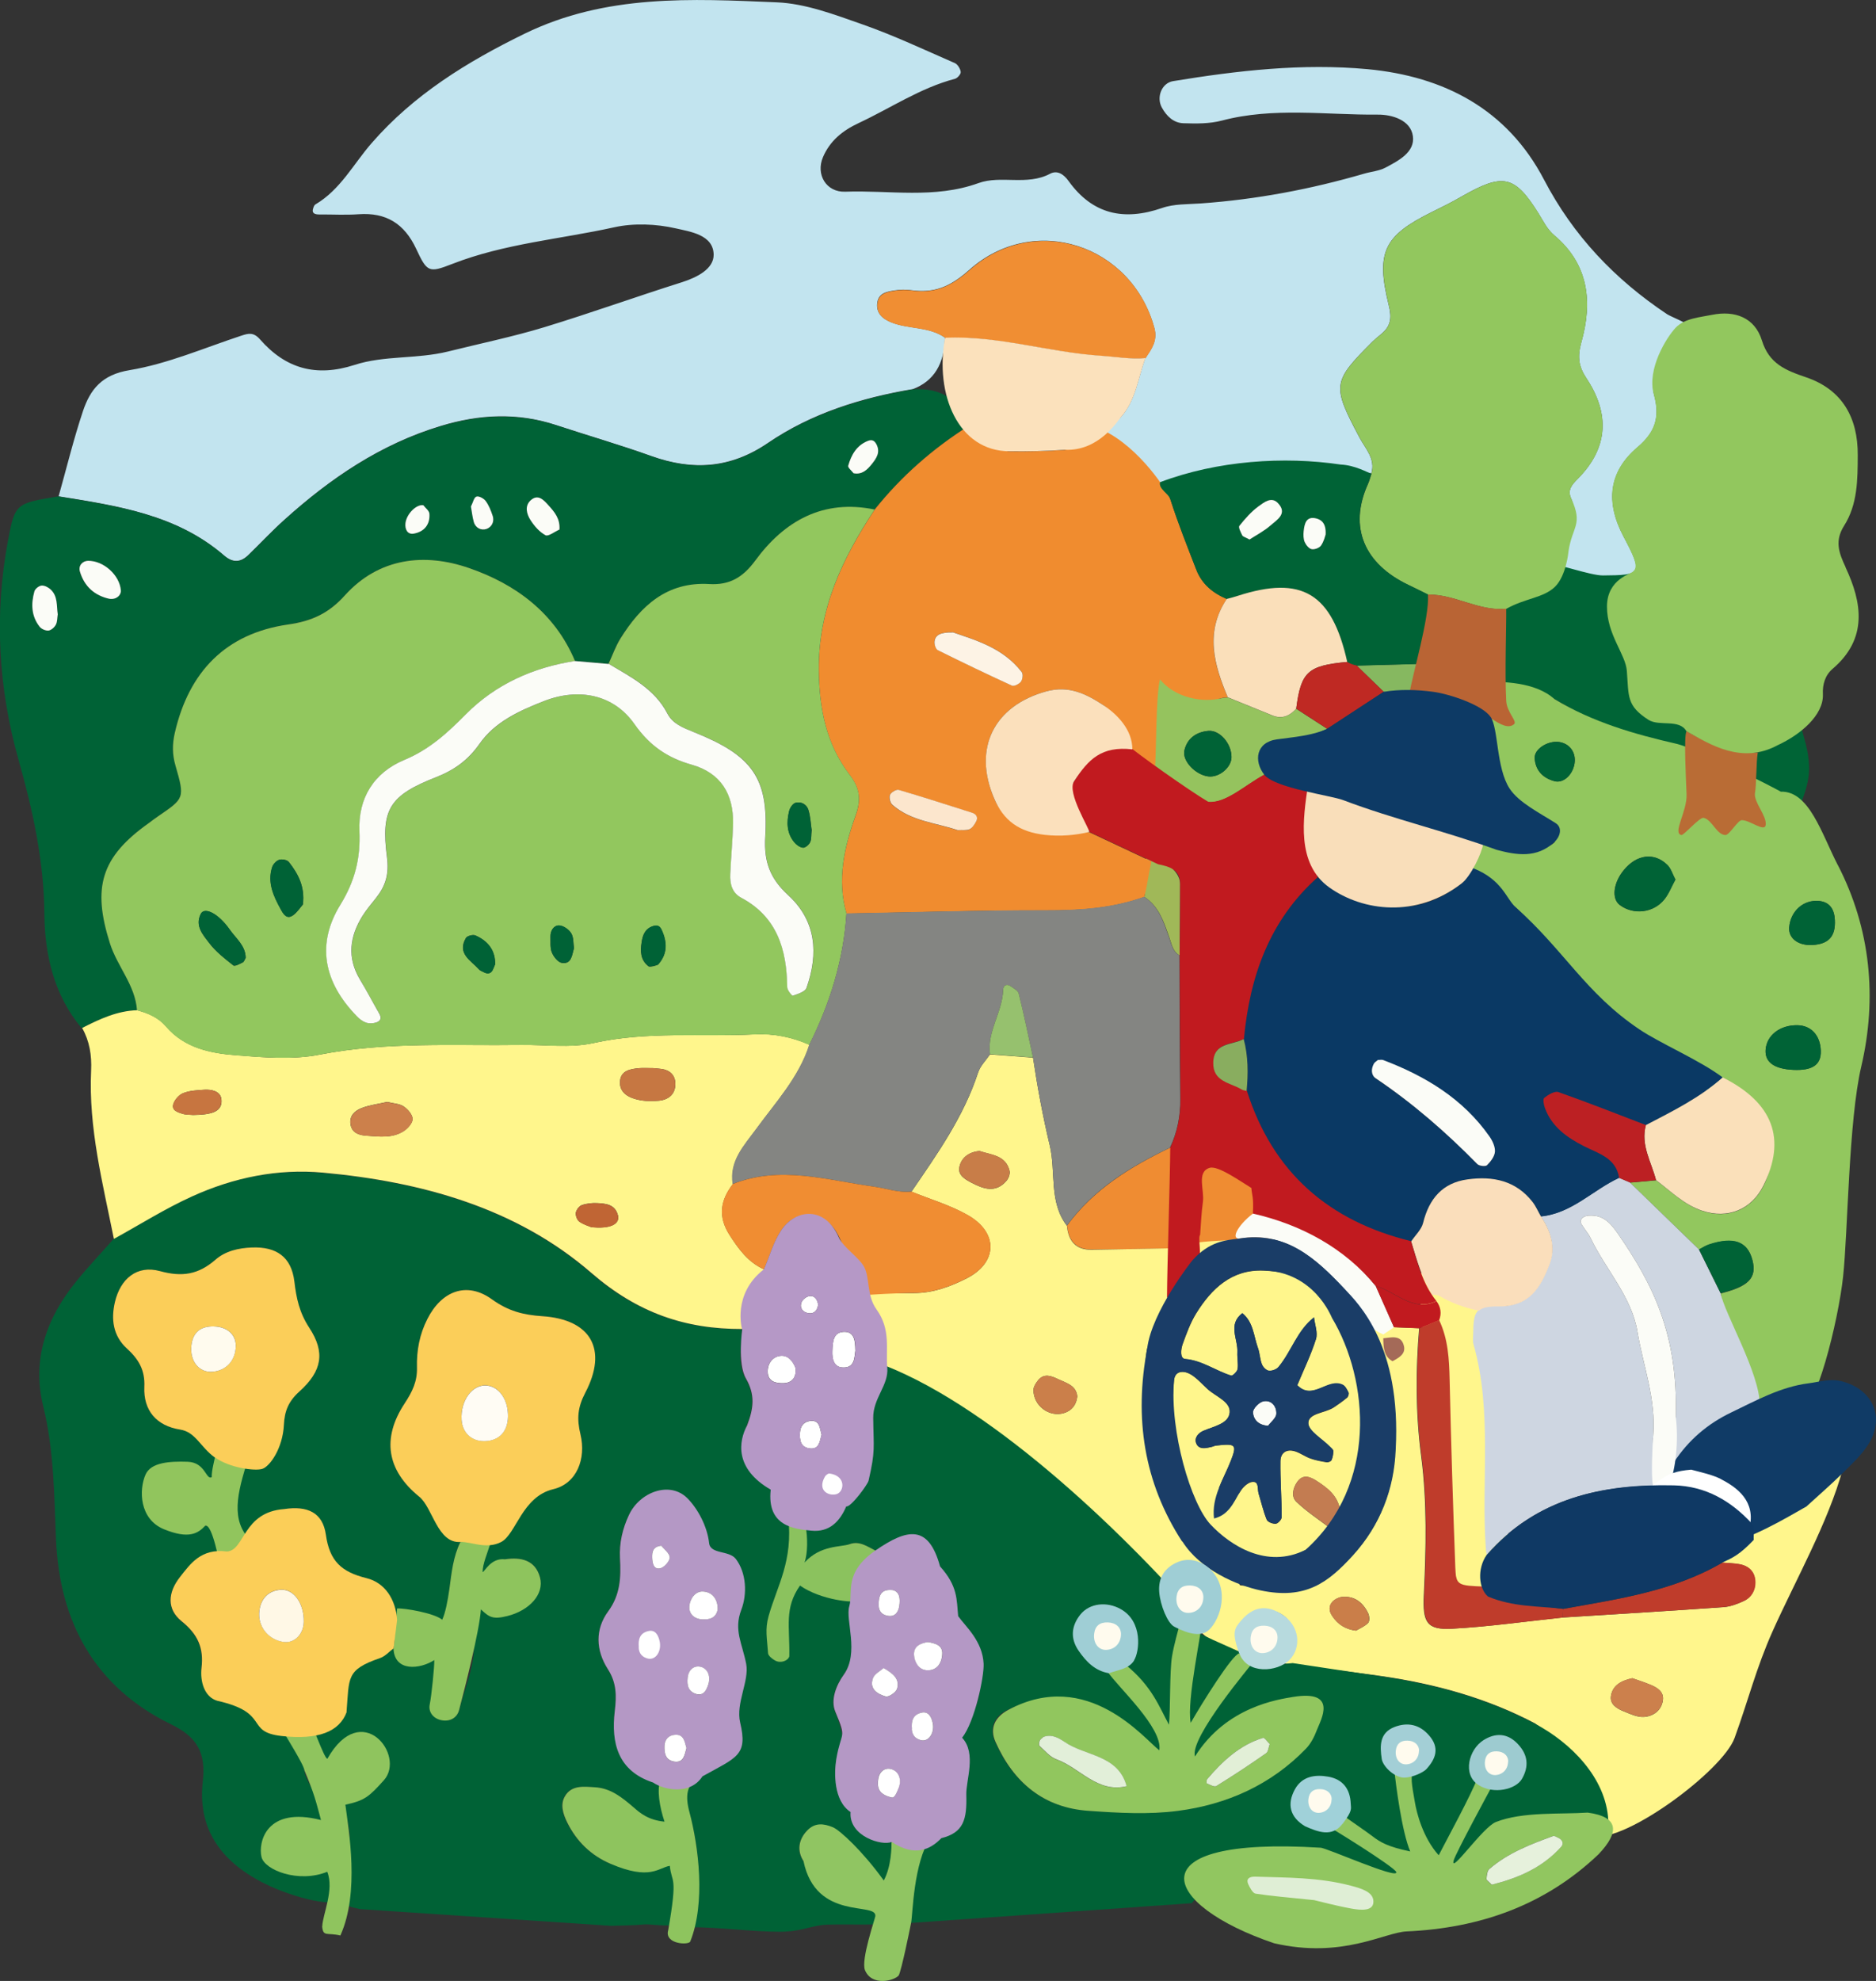<?xml version="1.0" encoding="UTF-8"?>
<svg id="_レイヤー_2" data-name="レイヤー 2" xmlns="http://www.w3.org/2000/svg" viewBox="0 0 161.43 170.4">
  <rect x="0" y="0" width="161.43" height="170.4" fill="#333333" stroke="none"/>
  <defs>
    <style>
      .cls-1 {
        fill: #f08c2f;
      }

      .cls-2 {
        fill: #fbe1bc;
      }

      .cls-3 {
        fill: #006336;
      }

      .cls-4 {
        fill: #f08e33;
      }

      .cls-5 {
        fill: #a46a58;
      }

      .cls-6 {
        fill: #b96c35;
      }

      .cls-7 {
        fill: #fbfcf7;
      }

      .cls-8 {
        fill: #c77540;
      }

      .cls-9 {
        fill: #f9deba;
      }

      .cls-10 {
        fill: #90c562;
      }

      .cls-11 {
        fill: #fff68c;
      }

      .cls-12 {
        fill: #006236;
      }

      .cls-13 {
        fill: #a0d1d9;
      }

      .cls-14 {
        fill: #89ad5f;
      }

      .cls-15 {
        fill: #fff8e6;
      }

      .cls-16 {
        fill: #b96434;
      }

      .cls-17 {
        fill: #c67742;
      }

      .cls-18 {
        fill: #103b66;
      }

      .cls-19 {
        fill: #ca7e49;
      }

      .cls-20 {
        fill: #b598c6;
      }

      .cls-21 {
        fill: #c06534;
      }

      .cls-22 {
        fill: #b7dade;
      }

      .cls-23 {
        fill: #92c75e;
      }

      .cls-24 {
        fill: #91c65e;
      }

      .cls-25 {
        fill: #b498c5;
      }

      .cls-26 {
        fill: #e6f1dc;
      }

      .cls-27 {
        fill: #8ec45e;
      }

      .cls-28 {
        fill: #e2efd9;
      }

      .cls-29 {
        fill: #848582;
      }

      .cls-30 {
        fill: #fadfba;
      }

      .cls-31 {
        fill: #1a3d67;
      }

      .cls-32 {
        fill: #cc804b;
      }

      .cls-33 {
        fill: #8fc45e;
      }

      .cls-34 {
        fill: #f08d32;
      }

      .cls-35 {
        fill: #c87d48;
      }

      .cls-36 {
        fill: #95c35e;
      }

      .cls-37 {
        fill: #a3cfd6;
      }

      .cls-38 {
        fill: #dfeed5;
      }

      .cls-39 {
        fill: #c11a1f;
      }

      .cls-40 {
        fill: #fff;
      }

      .cls-41 {
        fill: #cc804c;
      }

      .cls-42 {
        fill: #ced6e1;
      }

      .cls-43 {
        fill: #8bc25e;
      }

      .cls-44 {
        fill: #0d3a65;
      }

      .cls-45 {
        fill: #0f3964;
      }

      .cls-46 {
        fill: #bf3c2b;
      }

      .cls-47 {
        fill: #9dcbd0;
      }

      .cls-48 {
        fill: #91c660;
      }

      .cls-49 {
        fill: #a0b858;
      }

      .cls-50 {
        fill: #bf2923;
      }

      .cls-51 {
        fill: #ef8c32;
      }

      .cls-52 {
        fill: #fffbee;
      }

      .cls-53 {
        fill: #fffcf4;
      }

      .cls-54 {
        fill: #fbce59;
      }

      .cls-55 {
        fill: #e2efd7;
      }

      .cls-56 {
        fill: #c37c51;
      }

      .cls-57 {
        fill: #fae0ba;
      }

      .cls-58 {
        fill: #fbce58;
      }

      .cls-59 {
        fill: #fadebb;
      }

      .cls-60 {
        fill: #fbe0bc;
      }

      .cls-61 {
        fill: #91c55d;
      }

      .cls-62 {
        fill: #9fced5;
      }

      .cls-63 {
        fill: #8ec45d;
      }

      .cls-64 {
        fill: #fce6cd;
      }

      .cls-65 {
        fill: #fdf3e5;
      }

      .cls-66 {
        fill: #96c16e;
      }

      .cls-67 {
        fill: #c2e4ef;
      }

      .cls-68 {
        fill: #0a3964;
      }

      .cls-69 {
        fill: #86b860;
      }

      .cls-70 {
        fill: #cb7f4a;
      }

      .cls-71 {
        fill: #006436;
      }

      .cls-72 {
        fill: #bc2023;
      }
    </style>
  </defs>
  <g id="_レイヤー_1-2" data-name="レイヤー 1">
    <g>
      <path class="cls-71" d="M150.89,64.85c1.44-.34,2.72-1.76,4.16-2.1.16.68.56,1.72.62,3.12.05,1.4-.45,2.5-.63,3.09-.21.7-.58-.22-1.56-.61-1.1-.45-2.13-.99-3.18-1.49.2-.67.4-1.34.59-2Z"/>
      <path class="cls-69" d="M119.07,59.51c-.78-.75-1.55-1.51-2.33-2.26,1.74-.05,3.48-.09,5.22-.14.34.97,1.04,1.84.72,2.97-1.21-.19-2.41-.38-3.62-.57Z"/>
      <path class="cls-71" d="M129.61,52.36c1.6-.91,2.78-3.53,4.38-4.44,2.15-.65,7.06-.91,7.87.95.58,1.35.34,4,.46,5.59.17,2.2-1.84,5.35.06,6.57.93.59,2.13.8,2.73,1.87,1.73.73.64,1.7.38,2.06-3.69-.85-8.47-2.86-11.76-4.85-1.21-.73-3.17-1.04-4.62-1.08-.03-2.18.52-4.49.49-6.67Z"/>
      <path class="cls-49" d="M98.87,73.64c.96.19,2.67,1.15,2.68,2.39,0,2.05-.03,4.11-.04,6.16-.6-.34-.68-.95-.89-1.54-.46-1.31-.88-2.67-2.15-3.5.27-.98-.71-2.88.4-3.51Z"/>
      <path class="cls-36" d="M105.65,59.99c1.28.52,2.56,1.04,3.84,1.56.84.34,1.49.03,2.05-.58.89.58,1.78,1.15,2.67,1.73-1.26.59-2.57.9-3.95,1.09-1.82.25-1.8.35-1.46,2.86-1.62.86-3.33,2.51-4.85,2.35-1.56-.17-3.42-1.66-4.87-2.83.21-1.73-1.18-7.4,0-8.72,1.25-1.4,4.4,3.06,6.09,2.6.15-.04.32-.04.48-.05ZM105.97,65.14c.02-1.16-1-2.35-1.98-2.27-1.05.09-1.83.65-2.07,1.67-.22.91.97,2.13,2.07,2.25.92.1,1.97-.77,1.98-1.65Z"/>
      <polygon class="cls-11" points="122.1 109.43 129.77 112.74 129.77 138.01 125.93 139.56 122.63 119.99 122.1 109.43"/>
      <path class="cls-11" d="M132.17,148.29c-4.16-2.21-8.64-3.44-13.28-4.11-2.54-.37-7.09-.88-9.64-1.26.88-2.2,2.65-3.06,1.01-4.07-.98-.61-1.84-.26-3.09,1.22-.54.64-.69,1.35-.55,2.15-.6.11-3.6-1.64-3.66-2.43.84-1.21,2.11-2.8,3.52-3.44.63.07,1.28.08,1.89.23,3.32.87,5.89-.44,8.04-2.81,2.33-2.56,3.52-5.66,3.65-9.08.1-2.52-1.39-5.94-1.49-8.47.52-.29-.83-2.42-.83-2.42.31-.21,1.87.57,2.18.36.73.03,1.46.06,2.2.09-.31,3.67-.31,7.35.17,11,.52,3.99.42,7.96.23,11.95-.11,2.35.24,3.02,2.42,2.9,3.18-.17,6.35-.63,9.52-.96,4.61-.29,9.21-.57,13.82-.89.61-.04,1.23-.28,1.79-.54.61-.29.95-.89.96-1.55.01-.9-.5-1.47-1.41-1.61-.47-.08-.95-.09-1.43-.13.5-1.19.82-3.26,2.1-3.37.56-.06.94-1.75,1.78-.57,1.86-1.05,4.63-3.04,6.49-4.09-1.2,4.47-4.11,9.65-6.01,13.89-1.43,3.19-2.09,5.92-3.29,9.22-1.02,2.81-9.36,8.98-12.1,8.44-.93-.18-2.06-8.06-5.02-9.64ZM140.48,144.36c-1.05.22-1.71.66-1.85,1.5-.13.73.48,1.1,1.07,1.34.57.23,1.19.53,1.77.49.79-.06,1.49-.54,1.62-1.42.11-.74-.47-1.1-1.06-1.34-.57-.24-1.16-.42-1.55-.56ZM116.68,140.27c.3-.18.75-.36,1.05-.67.15-.16.11-.63-.02-.87-.45-.9-1.17-1.47-2.24-1.36-.28.03-.61.2-.8.4-.35.38-.32.82-.02,1.25.46.69,1.08,1.12,2.04,1.25Z"/>
      <path class="cls-51" d="M100.69,98.73c9.81.43,8.8,5.69,8.78,8.57-2.23.04-13.3.16-15.53.18-1.38.02-2-.78-2.12-2.06,2.29-3.12,5.46-5.06,8.87-6.7Z"/>
      <path class="cls-12" d="M52.61,165.66c-7.22-.48-14.43-.96-21.65-1.44-.7-.16-1.39-.31-1.5-.66-.61-1.79.84-4.08.61-5.93-.2-1.6-.84-4.08-2.08-5.79-2.04-1.04-1.45-8.13,1.49-9.15.43-.15,4-.6,4.39-.89.23.23,4.57-1.15,4.13,1.02-.13.64-.7,5.02.04,5.15.73.12,1.31-.23,1.48-.9.44-1.7,1.15-3.31,1.26-5.13.14-2.31-1.83-3.53.8-4.18,1.89-.46,5.28-.64,4.9-2.07-.4-1.49-1.64-1.77-3.02-1.57-.16.02-2.22,1.86-2.37,1.86-1.57-.02.81-3.19.5-3.72,1.57-1.69,3.34-3.53,6.02-4.17,2.04-.49,2.85-2.64,2.34-4.71-.33-1.36-.24-2.34.42-3.6,1.94-3.71.49-6.29-3.69-6.57-1.66-.11-2.95-.44-4.36-1.46-2.16-1.56-4.33-.7-5.54,1.69-.67,1.33-.94,2.74-.9,4.2.04,1.17-.4,2.06-1.06,3.07-1.97,2.99-1.56,5.74,1.26,8.03,1.16.94,1.99,2.07,2.94,3.15.2.25.41.49.61.74h-.01c-.63,1.28-.75,2.66-.95,4.05-.29,2.05,1.17,3.02-1.08,3.47-.6.12-2.81-.82-3.43-.78-.11-1.77-1.04-3.22-2.64-3.61-2.15-.53-3.16-1.45-3.49-3.74-.27-1.92-1.59-2.5-3.58-2.2-.76.11-2.74,2.7-3.47,3.01-2-1.67-.73-3.86.18-6.79,2.05-.26,3.16-1.43,3.26-3.49.06-1.15.37-1.99,1.34-2.86,1.95-1.76,2.23-3.37.84-5.48-.86-1.3-1.11-2.53-1.28-3.98-.26-2.12-1.55-3-3.65-2.92-1.16.05-2.3.32-3.14,1.05-1.46,1.28-2.84,1.51-4.78.98-1.99-.54-3.39.67-3.87,2.66-.35,1.49-.16,2.91,1.02,3.99,1,.91,1.58,1.84,1.51,3.31-.09,2.01,1.04,3.35,3.07,3.67,1.35.21,2.48.61,3.07,1.94-.26,1.92.11,3.4-.83,3.34-.98-.07-3.54-2.47-4-1.43-.6,1.32-.19,3.07.83,3.83.93.69,1.86.96,3.09.6.63-.19,1.53,2.23,1.7,2.8-1.01.99-2.98.51-3.86,1.61-1.08,1.36-1.15,2.78.13,3.82,1.41,1.13,1.9,2.3,1.71,4.02-.13,1.15,1.69.71,2.8,1.04,2.23.65,4.67,2.13,5.27,2.28.22.58.72,4.9.8,5.5.19,1.62,3.46,4.47,1.39,5.61-1.19.65-3.58,1.04-3.3,2.28.26,1.14,3.15.51,4.15.56,1.28.07.29,1.87.26,2.89-1.66.02-3.97-.74-5.4-1.39-3.82-1.74-6.35-4.54-5.84-9.03.28-2.45-.48-3.82-2.7-4.9-6.58-3.2-9.63-8.79-9.93-15.92-.16-3.84-.17-7.66-1.1-11.45-1-4.04.29-7.63,2.87-10.78,1.01-1.24,2.11-2.4,3.17-3.6,2.24-1.23,4.42-2.61,6.74-3.66,3.55-1.61,7.35-2.4,11.25-2.04,8.47.78,16.62,3.02,23.09,8.62,3.97,3.43,8.06,4.84,13,4.83-.01,1.43-.43,2.95.32,4.25.8,1.4.67,2.54.1,4.03-1.23,3.22,10.09,4.38,9.23,15.48.32,2.08.45,4.08-.9,5.96-.64.89-1.16,2.15-.73,3.19,1.02,2.43,1.02,4.84.59,7.36-.19,1.15,5.24,4.03,5.74,5.02-.61-.18-1.67,3.49-2.25,3.25-.81-.33-5.83-6.1-6.49-5.42-.78.8-.88,1.77-.33,2.64.68,1.08,1.6,2,2.35,3.04.6.84,5.18.99,5,2.29-.03.22-4.78.03-5.73.16-1.23.17-1.96.58-3.68.58-2.12,0-5.31-.39-7.44-.39-.37-.46-.06-.65.03-.99.78-3.01.45-5.95-.34-8.88-.37-1.4-2.02-3.18-1.02-3.75,2.98-1.66,6.07-1.14,5.39-3.98-.39-1.66.26-3.18-.02-4.63-.34-1.76-.55-3.31.12-5.06.51-1.33-1.33-2.17-2.26-3.39-1.35-1.76-1.09-4.26-2.66-5.82-1.52-1.51-3.83-.91-4.75,1.05-.55,1.18-.85,2.41-.77,3.72.09,1.61.04,3.13-1.01,4.56-1.15,1.56-1.07,3.36-.04,4.97.76,1.18.76,2.29.6,3.63-.32,2.71.3,4.42,3.34,5.42.19-.52.92-.06.93.09.09.87,1.83,3.78.77,4.53-.82.58-2.89-1.31-3.45-1.79-.98-.84-1.95-1.64-3.32-1.72-.96-.06-2-.2-2.57.76-.43.72-.18,1.52.19,2.27.81,1.64,2.07,2.82,3.72,3.55,1.16.51,4.2-.59,5.37-.13.82.32,1.41,3.81,1.16,4.65-.36,1.24-2.76.62-3.62.7-.94.09-1.89.08-2.84.12Z"/>
      <path class="cls-12" d="M138.42,156.54c-.13.35-1.04-.2-1.17.15-2.35.16-4.74-.29-7.06.62-1.14.45-7.01,5.08-7.83,5.03-.81-.05-8-2.66-8.44-2.63-.64.05-1.32-.13-1.92.02-3.34.85-7.06.85-9.44,3.98-8.05.57-16.11,1.13-24.16,1.7-.09-2.6.19-5.11,1.67-7.36,1.92-.48,1.34-4.38,1.28-6.51-.08-2.85,2.29-2.78,2.86-5.55.23-1.11.4-2.4-.23-3.29-1.45-2.05-2.82-3.52-3.44-5.8-.99-3.63-1.44-5.13-5.22-3.53-.7-.35-1.38-.86-2.22-.55-.74.28-1.44.65-2.17.95-1.3.55-1.19-.4-1.2-1.17,0-.31.06-.63.09-.94.98-.25,5.33-7.08,5.3-9.68-.02-1.73.53-3.06,1.02-4.53,9.62,3.77,17.14,10.32,23.76,18.04-.3,1.64.82,2.64,1.7,3.75-.27,1.08,9.14,4.05,8.96,5.15-.21,1.25-11.51,14.58-12.53,7.77-1.55-.48-3.49-4.72-4.82-5.12-.76-.23-1.59-.27-2.33-.55-1.52-.58-2.84-.02-4.15.58-1.21.55-1.62,1.6-1.11,2.75,1.55,3.49,4.15,5.68,8.03,5.94,2.55.17,5.16.32,7.68,0,4.2-.55,7.99-2.23,11-5.34.42-.44.72-1.04.95-1.62.33-.86-.48-2.12-1.36-2.15-.46-.01-.94.09-1.4.17-1.22.22-2.44.46-3.66.69-.51-1.6.81-2.54,1.35-3.76.06-.15.14-.29.21-.43.94-.09,1.88-.17,2.82-.26,2.54.38,5.08.77,7.63,1.14,4.64.68,9.12,1.91,13.28,4.11,2.96,1.57,6.05,4.59,6.24,8.25Z"/>
      <path class="cls-43" d="M75.32,133.37c-.52,1.36-.76,3.1-1.61,4.33-.13.19-3.02-.02-4.87-1.31-1.37,1.96-.87,3.49-.92,6.09-.1.37-.73.63-1.22.36-.25-.14-.6-.41-.61-.64-.08-1.26-.28-2.03.05-3.19.75-2.65,2.11-4.7,1.69-8.53,1.12.03.61.23,1.49.78.19.98.19,2.37-.09,3.15,1.39-1.53,3.14-1.31,3.88-1.58.84-.31,1.52.2,2.22.55Z"/>
      <path class="cls-67" d="M5.04,42.71c.69-2.45,1.29-4.93,2.1-7.35.63-1.87,1.63-3.13,4.01-3.52,3.27-.54,6.41-1.91,9.6-2.96.65-.22,1.08-.31,1.63.32,2.2,2.51,4.82,3.26,8.13,2.19,2.56-.83,5.34-.49,8.03-1.15,2.77-.69,5.59-1.27,8.32-2.1,3.96-1.21,7.86-2.61,11.81-3.86,1.32-.42,2.75-1.15,2.74-2.37-.02-1.72-2.02-1.98-3.28-2.27-1.68-.38-3.59-.46-5.27-.09-4.66,1.03-9.46,1.4-13.96,3.16-2,.78-2.15.71-3.09-1.31-1.02-2.17-2.59-3.14-4.96-2.97-1.12.08-2.25.01-3.38.02-.45,0-.64-.15-.53-.5.04-.14.1-.31.21-.37,2.15-1.27,3.26-3.47,4.83-5.27,3.62-4.16,8.2-6.99,13.16-9.41C52.13-.51,59.49-.11,66.83.2c2.49.1,4.99,1.06,7.39,1.9,2.71.95,5.31,2.18,7.95,3.33.24.11.47.49.5.76.02.19-.29.54-.5.59-2.99.79-5.53,2.52-8.29,3.81-1.37.64-2.46,1.52-3.06,2.92-.64,1.49.27,3.04,1.91,2.98,3.82-.14,7.68.63,11.47-.74,1.93-.7,4.17.25,6.15-.8.62-.33,1.17.02,1.6.62,2.06,2.87,4.76,3.46,8.05,2.32,1.03-.36,2.2-.31,3.32-.39,4.78-.34,9.46-1.22,14.06-2.56.61-.18,1.29-.23,1.84-.52,1.13-.6,2.55-1.33,2.36-2.71-.19-1.39-1.81-1.86-3.01-1.85-4.47.04-8.98-.66-13.42.51-1.06.28-2.22.27-3.33.23-.84-.03-1.44-.61-1.85-1.36-.48-.89,0-2.1.97-2.26,5.55-.91,11.13-1.55,16.74-1.03,6.58.62,12.01,3.44,15.18,9.5,2.52,4.83,6.1,8.58,10.58,11.57.36.24,1.77.74,2.02,1.14-.98,1.8-3.74,3.58-3.13,5.78.53,1.94.13,3.22-1.41,4.53-2.52,2.14-2.76,4.75-1.2,7.7,1.69,3.19,1.56,3.31-1.79,3.33-1.11,0-3.83-1.02-4.95-1.06.32-2.16,3.26-3.29,2.21-5.57-.35-.75.13-1.23.56-1.67,2.67-2.68,2.77-5.63.76-8.66-.69-1.04-.78-1.87-.44-3.09.97-3.44.66-6.69-2.32-9.2-.63-.53-.95-1.24-1.38-1.92-2.05-3.28-3.06-3.45-6.61-1.42-.83.48-1.69.91-2.55,1.33-4.12,2.04-4.84,3.43-3.71,8.01.28,1.12.17,1.82-.66,2.5-.25.2-.5.41-.73.63-3.47,3.47-3.51,3.76-1.12,8.27.52.97,1.39,1.82,1.01,3.08-.36-.1-1.96-.16-2.59.06-4.85-.72-10.47-.04-15.14,1.33-2.02-.51-4.84-3.35-6.64-4.12-.12-.58,2.54-1.81,2.78-2.07,1.34-1.48,1.5-3.4,2.15-5.13.52-.79,1.07-1.49.76-2.61-1.94-7.14-10.34-9.94-15.92-4.97-1.66,1.48-3.04,2.02-5.03,1.74-.47-.07-.96-.04-1.43.03-.62.1-1.3.21-1.44.99-.16.96.46,1.46,1.23,1.76,1.48.58,3.19.33,4.57,1.29q-.04,3.41-2.74,4.44c-4.46.75-8.74,2.08-12.49,4.64-3.22,2.19-6.47,2.39-10.02,1.12-2.71-.97-5.48-1.77-8.21-2.67-3.32-1.09-6.59-.93-9.91.08-5.18,1.56-9.51,4.51-13.47,8.08-1.07.96-2.06,2.02-3.09,3.02-.68.66-1.35.68-2.09.04-4.09-3.53-9.18-4.27-14.25-5.09Z"/>
      <path class="cls-12" d="M5.04,42.71c5.06.81,10.16,1.56,14.25,5.09.74.64,1.41.62,2.09-.04,1.04-1,2.02-2.06,3.09-3.02,3.96-3.57,8.29-6.51,13.47-8.08,3.32-1,6.59-1.17,9.91-.08,2.73.9,5.5,1.7,8.21,2.67,3.55,1.27,6.8,1.08,10.02-1.12,3.75-2.55,8.03-3.88,12.49-4.64,2.38-.15,4.01.85,4.79,3.14-3.09,1.96-5.82,4.35-8.11,7.21-4.44-.92-7.78.98-10.28,4.39-1.08,1.47-2.22,2.12-3.95,2.02-3.64-.21-5.9,1.87-7.66,4.7-.41.67-.68,1.43-1.01,2.15-.96-.08-1.91-.17-2.87-.25-1.74-4.15-5.14-6.63-9.13-8-3.82-1.31-7.74-.89-10.67,2.35-1.39,1.54-2.85,2.21-4.89,2.51-5.36.77-8.54,4.06-9.75,9.33-.23.98-.22,1.84.06,2.81.81,2.8.76,2.81-1.5,4.36-.27.18-.51.39-.78.57-4.14,2.93-4.89,5.55-3.36,10.36.63,2,2.18,3.6,2.33,5.76-1.74.05-3.26.77-4.77,1.54-2.37-2.85-3.17-6.28-3.2-9.82-.04-4.53-.98-8.86-2.2-13.17-1.77-6.24-2.13-12.57-.93-18.96.6-3.2.68-3.19,4.34-3.79ZM9.41,51.51c.6.09,1.02-.31.98-.72-.1-1.32-1.49-2.57-2.83-2.55-.43,0-.85.38-.69.94.39,1.28,1.26,2.05,2.53,2.33ZM4.97,52.84c-.11-.73.02-1.55-.61-2.13-.2-.19-.53-.36-.78-.34-.23.02-.56.28-.62.5-.3,1.07-.27,2.13.45,3.04.16.2.52.36.77.33.23-.03.51-.28.63-.51.13-.25.11-.58.16-.89ZM48.15,45.55c.07-.94-.45-1.53-.95-2.09-.39-.43-.88-1-1.52-.43-.55.5-.35,1.19-.02,1.71.32.51.77,1.02,1.29,1.3.24.13.78-.3,1.21-.49ZM73.45,40.71c.73.14,1.18-.29,1.57-.79.39-.49.75-1,.41-1.68-.18-.36-.41-.45-.76-.31-.98.39-1.42,1.21-1.68,2.13-.05.16.3.43.46.65ZM40.53,43.56c.07.42.12.9.25,1.35.15.53.65.75,1.09.6.44-.15.7-.62.53-1.14-.15-.45-.34-.9-.61-1.28-.16-.22-.59-.44-.79-.36-.21.08-.29.51-.46.84ZM36.43,43.46c-.59-.09-1.44.73-1.54,1.54-.06.5.15,1,.73.9.88-.16,1.4-.78,1.33-1.71-.02-.25-.34-.49-.52-.73Z"/>
      <path class="cls-11" d="M7.04,88.44c1.51-.77,3.03-1.49,4.77-1.54.95.25,1.83.63,2.48,1.39,1.59,1.86,3.82,2.31,6.04,2.48,2.39.19,4.89.4,7.21-.06,5.74-1.12,11.51-.75,17.28-.83,2.09-.03,4.25.28,6.25-.16,4.62-1.03,9.27-.52,13.91-.75,1.63-.08,3.19.24,4.68.9-.91,2.82-2.9,4.94-4.59,7.27-1.03,1.41-2.31,2.73-2,4.71-1.08,1.4-1.3,2.8-.29,4.38.78,1.22,1.6,2.35,2.97,2.96.82,2.24-1.04,3.5-1.87,5.13-4.94.02-9.04-1.4-13-4.83-6.47-5.6-14.62-7.84-23.09-8.62-3.9-.36-7.7.43-11.25,2.04-2.32,1.05-4.5,2.43-6.74,3.66-.96-4.79-2.19-9.54-1.96-14.48.06-1.31-.13-2.52-.77-3.66ZM33.3,94.79c-.68.16-1.46.25-2.17.52-.57.22-1.08.64-.97,1.39.12.78.76.95,1.38.99,1.08.08,2.21.24,3.19-.39.36-.23.78-.7.77-1.05,0-.37-.41-.84-.77-1.08-.36-.24-.88-.25-1.44-.39ZM56.23,91.88c-.57,0-.88-.02-1.19,0-.8.07-1.66.2-1.69,1.2-.03.92.73,1.33,1.51,1.51.6.14,1.25.15,1.86.09.87-.09,1.44-.62,1.39-1.54-.04-.69-.5-1.1-1.2-1.19-.31-.04-.62-.06-.68-.07ZM16.62,95.91c.31-.01.62-.01.93-.05.81-.09,1.63-.34,1.5-1.33-.09-.66-.83-.83-1.46-.79-.61.04-1.26.07-1.82.29-.36.14-.73.56-.85.93-.18.56.38.72.79.85.29.09.61.07.92.1ZM50.84,105.55c1.65.19,2.53-.25,2.33-1.02-.25-.94-1.04-1-1.79-1.04-.44-.02-.92.03-1.33.18-.22.08-.46.41-.5.65-.03.24.1.62.3.76.36.26.81.38.99.46Z"/>
      <path class="cls-23" d="M158.14,74.4c2.84,5.49,3.4,11.47,2.02,17.35-1.09,4.65-1.15,14.28-1.56,18.05-.4,3.77-2.37,11.84-3.93,11.95-2.4.17-1.36.84-3.77.91-1.31-1.4-2.48-9.63-2.83-11.4,2.42-.6,3.12-1.34,2.73-2.86-.42-1.61-1.61-2.04-3.74-1.34-.3.1-.57.28-.85.43-1.98-1.92-3.96-3.84-5.94-5.76.75-.07,1.49-.13,2.24-.2,1.28.96,2.41,2.12,3.98,2.64,2.19.73,4.23-.1,5.26-2.16,2-4.02-1.21-6.33-5.53-8.5-.42-2.5-4.92-1.17-6.76-2.4-4.62-3.11-4.83-9.31-9.02-13.04-.85-.75-4.91-1.96-5.15-3.14.09-.77,1.37-1.97,1.46-2.74,1.74.47,5.5,1.66,7,.28.55-.51-3.04-2.04-3.62-2.41-3.36-2.16-.85-4.79-1.84-8.37.47-.92-.98-2.15-.51-3.07,1.46.04,4.3,0,5.97,1.51,3.29,1.99,6.9,3.03,10.59,3.87,2.04.54,8.11,3.65,8.9,4.1,2.44-.07,3.51,3.61,4.9,6.31ZM144.17,75.67c-.25-.47-.38-.96-.69-1.26-1.13-1.12-2.64-.92-3.75.43-.91,1.1-1.07,2.46-.36,3,1.16.89,2.9.71,3.84-.47.39-.48.62-1.1.95-1.7ZM154.32,92.03c1.65.07,2.4-.45,2.36-1.64-.04-1.32-.84-2.18-2.02-2.2-1.5-.02-2.64.87-2.73,2.12-.07,1.06.75,1.64,2.39,1.72ZM155.94,81.29c1.41-.08,2.02-.73,1.95-2.15-.04-.88-.41-1.55-1.37-1.64-1.34-.12-2.44.88-2.56,2.26-.08.94.76,1.59,1.98,1.53ZM135.51,65.47c.04-.85-.5-1.51-1.33-1.64-.96-.15-2.17.59-2.12,1.39.06,1.05.71,1.72,1.71,1.98.82.22,1.69-.69,1.74-1.73Z"/>
      <path class="cls-42" d="M146.11,124.56c1.25-1.9,3.92-1.99,5.32-3.7,0-2.74-3.02-7.84-3.37-9.61-.62-1.26-1.24-2.52-1.87-3.78-1.98-1.92-3.96-3.84-5.94-5.76-.31-.13-.62-.27-.93-.4-2.27,1.05-4.07,3.06-6.73,3.32.83,1.26,1.28,2.65.73,4.08-.76,1.99-1.71,3.68-4.41,3.64-1.93-.03-2.12.49-2.14,2.34,0,.32-.06.66.03.96,1.64,5.8.64,11.75,1.06,17.62.01.16.04.32.06.48,4.06-4.63,9.36-5.96,15.13-5.97,1.41-.46,2.64-2.59,3.05-3.22ZM143.91,125.92c-.15.37-.39.56-.74.41-.26-.11-.64-.3-.68-.52-.15-.77-.3-1.58-.23-2.35.25-3.08-.86-5.96-1.36-8.91-.5-3.02-2.73-5.34-4.03-8.05-.2-.42-.54-.78-.78-1.19-.17-.3-.02-.57.37-.7.15-.05.31-.05.47-.05,1.1,0,1.71.73,2.27,1.53,3.12,4.51,5.2,8.78,5,15.78-.11,1.2.27,2.65-.29,4.04Z"/>
      <path class="cls-48" d="M128.51,153.43c-.31.55-3.26,6.01-3.42,6.6-.34,1.29,2.49-2.85,3.63-3.3,2.32-.91,5.55-.65,7.9-.81,2.69.36,2.76,1.67.93,3.59-4.62,4.4-10.24,6.35-16.51,6.63-1.93.09-5.52,2.37-11.4,1.02-9.68-3.27-12.27-9.23,3.98-8.22.44-.03,6.7,2.77,6.53,2.1-.1-.41-5.71-3.9-6.28-4.17,1.3-.18.5-.45,1.81-.64.62.46,1.77,1.23,2.39,1.7.72.55,1.33.92,3.28,1.33-.71-1.66-1.24-5.71-1.38-7.11.69,0,.97,0,1.67-.01-.28.74-.18,1.24.12,2.94.14.81.65,2.96,2.04,4.51.71-1.38,2.78-5.17,3.34-6.65.85.38.53.1,1.38.48ZM128.36,162.12c2.22-.55,4.35-1.44,5.98-3.27.26-.29.07-.63-.3-.78-.14-.06-.3-.17-.41-.13-1.95.71-3.88,1.46-5.48,2.83-.19.16-.22.56-.25.85-.01.1.19.23.45.5Z"/>
      <path class="cls-18" d="M147.88,132.96c.74-2.29,1.45-3.84-.37-4.76-.97-.49-2.1-.64-3.15-.99-.84-.28-.72-.82-.31-1.44,1.25-1.9,2.9-3.31,4.96-4.29,2.05-.98,4.22-2.19,6.63-2.49.93-.12,1.81-.42,2.8-.18,2.7.66,3.82,3.11,2.32,5.45-.59.92-1.42,1.69-2.2,2.46-1.01.99-2.08,1.92-3.12,2.87-1.86,1.05-4.85,2.87-7.55,3.37Z"/>
      <path class="cls-27" d="M57.5,166.03c.85-4.86.29-3.96.14-5.53-.97.14-1.66,1.3-5.11-.18-1.66-.71-2.91-1.91-3.72-3.55-.37-.75-.62-1.56-.19-2.27.57-.96,1.61-.82,2.57-.76,1.37.08,2.34.88,3.32,1.72.55.48,1.25,1.1,2.67,1.24-.42-1.28-.68-2.7-.34-3.68s1.72-.36,3.25-.07c-1.01.57-1.14,1.54-.76,2.94.78,2.93,1.4,7.78.07,11.11-.09.34-2.26.26-1.9-.97Z"/>
      <path class="cls-10" d="M80.07,158.05c-1.48,2.24-1.52,6.61-1.67,7.36-.15.75-.8,3.94-1.06,4.51-.38.47-2.33.97-2.91-.45-.36-.88.86-4.4.89-4.63.18-1.29-5.1.47-6.18-4.75-.56-.87-.45-1.84.33-2.64.66-.68,1.4-.6,2.2-.27.59.24,2.56,2.05,4.38,4.58.66-1.23.67-2.88.67-3.46,1-1.45,2.1-.24,3.34-.24Z"/>
      <path class="cls-33" d="M27.73,165.71c.03-1.02,1.05-3.16.43-4.7-2.46,1-5.4-.14-5.66-1.28-.29-1.24.39-4.38,5.12-3.17-.43-1.6-.57-2.24-1.42-4.26-.07-.6-1.95-3.44-2.18-4.02.9-.59,1.59.31,2.5-.28.32.05,1.34,3.24,1.65,3.29,2.94-5.2,6.78-.29,4.86,1.85-1.28,1.42-1.64,1.74-3.31,2.1.28,2.2,1.25,7.54-.43,11.25-1.17-.27-1.48.14-1.57-.78Z"/>
      <path class="cls-1" d="M75.26,43.84c2.29-2.87,5.01-5.25,8.11-7.21,1.64-.02,1.92,2.18,3.5,2.2,1.59.02,3.18-.01,4.76-.13.61-.05,1.18-.48,1.79-.6,1.08-.21.35-.97,1.44-1.12,3.27,1.52,5.69,5.45,5.84,5.94.66,2.06,1.46,4.08,2.25,6.1.48,1.23,1.42,2,2.62,2.5-1.91,2.84-1.12,5.66.08,8.47-.16.02-.33.01-.48.05-1.68.46-4.09-.03-5.35-1.6-.38,1.43-.3,6.64-.46,7.98-.9-.34-2.92-.59-3.18-1.58-.61-1.34-.05-3.41-1.25-4.19-1.45-.95-2.94-1.71-4.89-1.18-4.49,1.23-6.35,4.87-4.49,9.22.81,1.89,1.88,1.82,4.17,1.64,1.27-.1,2.73,1.28,4,1.25,1.97.93,3.38,1.59,5.36,2.52-.31,1.41-.35,2.08-.62,3.06-2.73.98-5.54,1.17-8.43,1.16-5.73-.02-11.46.17-17.19.27-.84-2.92-.19-5.72.79-8.45.47-1.31.39-2.29-.52-3.49-2-2.62-2.62-5.66-2.65-9.01-.05-5.25,2.03-9.6,4.8-13.79ZM81.99,54.39c-1.11-.02-1.5.25-1.57.75-.04.25.1.69.28.78,2.11,1.05,4.23,2.07,6.38,3.05.18.08.62-.14.77-.34.14-.2.2-.66.07-.83-1.64-2.13-4.1-2.77-5.93-3.42ZM82.44,71.42c.36-.02.72.05.98-.08.24-.12.44-.41.57-.67.18-.34.03-.63-.35-.75-2.1-.67-4.21-1.35-6.33-1.97-.2-.06-.65.22-.74.44-.09.23.02.68.21.85,1.63,1.42,3.77,1.54,5.65,2.19Z"/>
      <path class="cls-23" d="M118.01,40.73c.38-1.26-.5-2.11-1.01-3.08-2.39-4.51-2.35-4.8,1.12-8.27.23-.23.48-.43.73-.63.83-.68.94-1.39.66-2.5-1.13-4.58-.41-5.97,3.71-8.01.86-.42,1.72-.86,2.55-1.33,3.54-2.03,4.55-1.86,6.61,1.42.42.68.75,1.39,1.38,1.92,2.98,2.5,3.29,5.75,2.32,9.2-.34,1.22-.25,2.05.44,3.09,2.01,3.04,1.91,5.98-.76,8.66-.44.44-.91.92-.56,1.67,1.05,2.28.09,2.39-.23,4.55,0,0-.18,2.1-1.17,3.06s-2.58.98-4.18,1.89c-2.36.23-4.41-1.25-6.73-1.22-.56-.28-1.12-.56-1.69-.83-3.78-1.8-5.17-4.94-3.49-8.67.13-.29.21-.6.31-.91Z"/>
      <path class="cls-3" d="M118.01,40.73c-.1.3-.18.62-.31.91-1.68,3.73-.29,6.87,3.49,8.67.57.27,1.13.56,1.69.83.12,2.06-.59,3.99-.92,5.98-1.74.05-3.48.09-5.22.14-.29-.06-.56-.16-.81-.31-1.32-5.93-3.9-7.47-9.44-5.68-.3.1-.61.17-.92.26-1.19-.5-2.14-1.28-2.62-2.5-.78-2.02-1.59-4.04-2.25-6.1-.15-.48-1.02-.87-.88-1.45,4.94-1.87,10.68-2.24,15.54-1.52,1.26.06,2.28.68,2.64.78ZM107.52,46.41c.54-.35,1.24-.72,1.82-1.22.55-.48,1.48-1,.63-1.91-.56-.6-1.22-.07-1.67.27-.63.46-1.16,1.07-1.65,1.68-.1.13.12.56.25.83.05.11.25.15.62.35ZM114.07,45.98c.05-.93-.33-1.25-.79-1.37-.89-.23-1.03.45-1.1,1.09-.03.31-.03.66.09.94.11.25.36.57.6.61.25.05.66-.12.81-.32.25-.36.35-.83.39-.94Z"/>
      <path class="cls-4" d="M81.32,29.05c-1.37-.96-3.09-.71-4.57-1.29-.77-.3-1.4-.8-1.23-1.76.13-.77.82-.89,1.44-.99.47-.07.96-.1,1.43-.03,1.99.28,3.37-.27,5.03-1.74,5.58-4.97,13.98-2.17,15.92,4.97.3,1.12-.24,1.82-.76,2.61-1.26.11-2.49-.11-3.73-.19-4.54-.29-8.93-1.76-13.52-1.56Z"/>
      <path class="cls-2" d="M81.32,29.05c4.59-.2,8.98,1.27,13.52,1.56,1.24.08,2.48.31,3.73.19-.65,1.73-.81,3.65-2.15,5.13-.24.26-1.87,2.9-4.78,2.76-1.58.12-3.18.15-4.76.13-4.43,0-6.46-4.89-5.56-9.77Z"/>
      <path class="cls-25" d="M60.44,152.81c-1.04,1.61-3.27,1.19-4.25.52-3.04-1-3.61-3.42-3.29-6.13.16-1.34.16-2.45-.6-3.63-1.03-1.61-1.11-3.41.04-4.97,1.05-1.43,1.1-2.95,1.01-4.56-.07-1.31.22-2.55.77-3.72.91-1.96,3.5-2.96,5.02-1.45.9.9,1.72,2.42,1.88,3.87.11.97,1.71.61,2.29,1.35.93,1.21.99,3.05.48,4.38-.67,1.76.08,2.89.42,4.66.28,1.46-.91,3.38-.52,5.04.67,2.84-.27,2.98-3.26,4.64ZM61.76,138.43c.01-.89-.49-1.49-1.29-1.53-.62-.03-1.09.62-1.15,1.23-.06.67.4,1.13,1.09,1.17.62.03,1.21-.1,1.35-.88ZM59.97,145.74c.58.13.78-.32.95-.73.25-.64.08-1.35-.5-1.58-.6-.24-1.17.13-1.25.9-.07.64.04,1.2.8,1.42ZM59.07,150.38c-.16-.58-.24-1.26-1.09-1.13-.47.07-.78.39-.8.92-.03.65.09,1.25.82,1.37.84.14.91-.58,1.07-1.15ZM56.91,132.96c-.75.08-.81.55-.79,1,.01.45.1,1.06.67.95.35-.07.83-.61.84-.94,0-.35-.49-.71-.72-1.01Z"/>
      <path class="cls-25" d="M73.19,155.87c-1.47-.96-1.42-3.39-1.23-4.54.43-2.52.94-1.66-.08-4.09-.43-1.03.09-2.3.73-3.19,1.35-1.88.12-4.71.47-5.88.35-1.18-.51-2.88,2.24-4.79,2.75-1.9,4.58-2.27,5.57,1.36,1.54,1.71,1.42,2.85,1.56,4.28.63.89,2.1,2.13,2.19,4.1.05,1.1-.76,4.98-1.85,6.36,1.26,1.35.32,3.65.36,4.91.06,2.13-.23,3.25-2.15,3.73-.94.98-2.3,1.64-4.27.32-.82.37-3.7-.48-3.54-2.56ZM79.86,141.25c-.65.11-1.23.37-1.2,1.09.03.62.39,1.26,1.04,1.33.89.09,1.34-.58,1.39-1.39.04-.77-.62-.92-1.22-1.03ZM76.82,136.78c-.85-.09-1.1.3-1.18.8-.11.67-.03,1.31.81,1.42.57.08.85-.33.93-.84.11-.67.01-1.27-.56-1.38ZM76.69,154.61c.29.1.47-.4.63-.81.26-.65.06-1.35-.52-1.58-.62-.25-1.17.14-1.25.9-.06.64.02,1.22,1.13,1.49ZM76.04,143.49c-.3.27-.77.49-.91.85-.38.95.37,1.38,1.08,1.6.25.08.89-.35.98-.65.28-.88-.38-1.35-1.15-1.79ZM78.47,148.71c0,.56.31.87.79.98.7.17,1.25-.7.98-1.62-.13-.43-.37-.88-.96-.74-.74.18-.87.75-.8,1.38Z"/>
      <path class="cls-63" d="M33.87,141.81c.1-.81.2-2.63.3-3.45.62-.04,3.22.4,3.88.97.26-.52.48-1.63.62-2.65.19-1.39.32-2.77.95-4.04.89-.04,1.78-.08,2.67-.13-.4,1.22-.76,2.03-.76,2.72.16,0,.7-1.24,1.92-1.1,1.39-.21,2.62.07,3.02,1.57.38,1.43-.92,2.84-2.81,3.31-1.27.32-1.57.09-2.28-.57-.11,1.81-1.42,6.94-1.87,8.64-.17.67-.75,1.02-1.48.9-.75-.13-1.19-.72-1.05-1.37.15-.74.41-3.25.39-3.81-1.22.79-3.42,1.04-3.51-.99Z"/>
      <path class="cls-61" d="M18.57,124.91c.87.38,1.74.76,2.61,1.13-.91,2.93-1.28,5.11.72,6.79-.73,1.67-1.29,2.24-2.85,2.3-.16-.56-.76-4.07-1.39-3.89-.61.66-1.4,1.18-3.54.31s-2.18-3.4-1.59-4.72c.47-1.04,2.07-1.14,3.61-1.09,1.54.05,1.57,1.58,2.08,1.33-.02-.64.27-1.51.35-2.15Z"/>
      <path class="cls-23" d="M75.26,43.84c-2.77,4.19-4.85,8.54-4.8,13.79.03,3.35.65,6.39,2.65,9.01.92,1.2.99,2.17.52,3.49-.98,2.74-1.63,5.53-.79,8.45-.25,4-1.42,7.73-3.2,11.3-1.49-.66-3.05-.98-4.68-.9-4.63.23-9.28-.28-13.91.75-1.99.44-4.16.13-6.25.16-5.77.08-11.53-.29-17.28.83-2.32.45-4.82.24-7.21.06-2.22-.17-4.45-.62-6.04-2.48-.65-.76-1.53-1.14-2.48-1.39-.15-2.17-1.7-3.77-2.33-5.76-1.53-4.82-.78-7.43,3.36-10.36.26-.19.51-.39.78-.57,2.27-1.55,2.31-1.56,1.5-4.36-.28-.97-.28-1.83-.06-2.81,1.21-5.27,4.39-8.56,9.75-9.33,2.05-.29,3.51-.97,4.89-2.51,2.93-3.24,6.85-3.67,10.67-2.35,3.99,1.37,7.39,3.85,9.13,8-3.6.55-6.84,2.02-9.37,4.57-1.61,1.63-3.16,3.05-5.31,3.94-2.62,1.08-3.98,3.29-3.86,6.12.1,2.33-.37,4.28-1.63,6.32-2.11,3.42-1.42,6.72,1.42,9.62.22.22.5.44.79.54.26.09.61.07.88-.02.4-.13.44-.42.24-.77-.57-.97-1.09-1.96-1.66-2.93-1.12-1.87-.88-3.69.22-5.46.34-.54.76-1.04,1.16-1.54.82-1.03,1.14-2.03.95-3.5-.54-4.15.23-5.33,4.23-6.9,1.58-.62,2.76-1.47,3.72-2.85,1.35-1.92,3.47-2.87,5.55-3.69,3-1.18,6.02-.57,7.8,1.98,1.3,1.87,2.84,2.9,4.92,3.49,2.52.71,3.61,2.53,3.56,5.07-.03,1.44-.18,2.89-.24,4.33-.04.83.14,1.62.95,2.05,3.09,1.66,3.91,4.46,3.95,7.68,0,.26.41.77.49.74.43-.15,1.05-.34,1.17-.67,1.04-2.94.84-5.77-1.57-7.97-1.55-1.42-2.11-2.85-1.98-5.02.3-5.1-1.12-7.01-6.14-9.01-.94-.37-1.82-.71-2.28-1.6-1.11-2.15-3.14-3.14-5.07-4.29.33-.72.6-1.48,1.01-2.15,1.76-2.83,4.02-4.92,7.66-4.7,1.72.1,2.87-.55,3.95-2.02,2.5-3.41,5.84-5.31,10.28-4.39ZM26.07,77.79c.18-1.52-.42-2.63-1.21-3.64-.14-.18-.59-.27-.83-.19-.25.08-.53.38-.61.64-.42,1.33.13,2.51.75,3.63.21.38.5.91,1.07.49.36-.27.62-.68.84-.93ZM21.14,82.39c-.01-1.04-.84-1.66-1.37-2.42-.97-1.39-2.18-2-2.5-1.34-.51,1.04.21,1.8.74,2.5.56.74,1.33,1.33,2.07,1.92.13.1.55-.13.81-.26.11-.06.16-.24.25-.39ZM69.84,71.35c-.07-.46-.09-1.11-.28-1.7-.15-.46-.63-.73-1.11-.59-.24.07-.48.43-.54.71-.23.94-.22,1.89.44,2.68.18.22.49.45.76.47.2.01.51-.26.61-.48.12-.27.08-.61.13-1.09ZM42.6,82.98c.04-1.21-.6-2.04-1.7-2.52-.21-.09-.7.04-.81.22-.79,1.35.43,1.93,1.12,2.7.1.11.26.17.4.24.36.19.62.12.78-.18.07-.13.12-.28.2-.47ZM56.26,83.1c.13-.05.31-.06.39-.15.8-.92.76-1.92.28-2.96-.16-.36-.39-.44-.75-.32-.68.22-.88.77-.97,1.38-.12.77-.11,1.53.59,2.07.09.07.3,0,.45-.01ZM49.39,81.56c-.06-.4-.01-.92-.24-1.28-.2-.33-.69-.67-1.06-.67-.44,0-.74.46-.72.97.01.46-.05.96.12,1.36.15.36.52.83.85.89.83.13.87-.62,1.05-1.26Z"/>
      <path class="cls-7" d="M52.36,57.09c1.92,1.15,3.96,2.15,5.07,4.29.46.89,1.34,1.22,2.28,1.6,5.01,2,6.44,3.92,6.14,9.01-.13,2.16.43,3.6,1.98,5.02,2.41,2.21,2.61,5.03,1.57,7.97-.12.33-.74.52-1.17.67-.08.03-.49-.48-.49-.74-.04-3.22-.86-6.03-3.95-7.68-.81-.43-.99-1.22-.95-2.05.06-1.44.21-2.89.24-4.33.05-2.54-1.05-4.36-3.56-5.07-2.08-.59-3.61-1.62-4.92-3.49-1.78-2.55-4.79-3.16-7.8-1.98-2.09.82-4.21,1.77-5.55,3.69-.97,1.38-2.14,2.23-3.72,2.85-4,1.57-4.77,2.75-4.23,6.9.19,1.47-.13,2.47-.95,3.5-.4.5-.82,1-1.16,1.54-1.1,1.77-1.34,3.58-.22,5.46.58.96,1.1,1.96,1.66,2.93.2.35.17.63-.24.77-.27.09-.61.11-.88.02-.29-.1-.57-.31-.79-.54-2.85-2.91-3.53-6.21-1.42-9.62,1.26-2.05,1.73-4,1.63-6.32-.12-2.83,1.24-5.03,3.86-6.12,2.15-.89,3.71-2.32,5.31-3.94,2.53-2.55,5.77-4.02,9.37-4.57.96.08,1.91.17,2.87.25Z"/>
      <path class="cls-7" d="M9.41,51.51c-1.27-.28-2.15-1.06-2.53-2.33-.17-.56.26-.93.69-.94,1.34-.02,2.73,1.23,2.83,2.55.03.41-.39.81-.98.72Z"/>
      <path class="cls-7" d="M4.97,52.84c-.05.31-.03.64-.16.89-.12.23-.4.48-.63.51-.25.03-.62-.13-.77-.33-.72-.91-.75-1.97-.45-3.04.06-.22.39-.48.62-.5.25-.02.58.15.78.34.63.58.5,1.41.61,2.13Z"/>
      <path class="cls-7" d="M48.15,45.55c-.44.19-.97.62-1.21.49-.52-.28-.96-.79-1.29-1.3-.33-.52-.53-1.21.02-1.71.64-.57,1.13,0,1.52.43.51.56,1.02,1.15.95,2.09Z"/>
      <path class="cls-7" d="M73.45,40.71c-.16-.21-.51-.49-.46-.65.26-.92.71-1.74,1.68-2.13.35-.14.58-.05.76.31.34.68-.02,1.19-.41,1.68-.4.5-.84.93-1.57.79Z"/>
      <path class="cls-7" d="M40.53,43.56c.17-.33.25-.76.46-.84.2-.08.63.15.79.36.28.37.46.83.61,1.28.18.52-.09.99-.53,1.14-.44.15-.94-.07-1.09-.6-.13-.45-.17-.93-.25-1.35Z"/>
      <path class="cls-7" d="M36.43,43.46c.18.24.5.47.52.73.07.93-.45,1.55-1.33,1.71-.57.11-.79-.39-.73-.9.1-.81.95-1.64,1.54-1.54Z"/>
      <path class="cls-11" d="M76.15,117.46c-.6-2-2.18-4.12-2.78-6.12,1.43-.08,3.84-.12,5.27-.11,1.65,0,3.13-.55,4.55-1.27,2.67-1.36,2.73-3.95.05-5.45-1.5-.85-3.2-1.35-4.81-2,2.23-3.25,4.5-6.46,5.74-10.26.19-.57.67-1.04,1.02-1.55,1.23.09,2.47.18,3.7.28.38,2.53.85,5.09,1.44,7.54.55,2.3-.1,4.87,1.48,6.92.12,1.29.74,2.08,2.12,2.06,2.23-.03,4.47-.08,6.7-.12.71-.09,1.56-.71,6.69-.71-1.02,1.37-8.4,8.19-8.62,9.37-1.11,5.92,4.8,15.36,8.1,20.47.02,1.35-1.87,2.9-2.94,3.58-6.62-7.72-18.09-18.85-27.72-22.63ZM84.31,99.01c-.9.07-1.57.54-1.75,1.36-.16.71.47,1.07,1.06,1.38,1.04.54,2.07.89,2.99-.18.18-.21.33-.6.26-.86-.33-1.34-1.57-1.36-2.56-1.69ZM92.7,120.12c-.09-.95-.94-1.15-1.64-1.48-.57-.27-1.2-.55-1.73.09-.19.24-.4.56-.4.84,0,1.35,1.35,2.37,2.63,1.98.63-.19,1.06-.67,1.14-1.43Z"/>
      <path class="cls-24" d="M103.42,139.4c.05.8-1.33,6.84-.96,8.8,1-1.74,3.58-5.88,4.18-5.98q.6.36,1.21.73c-.07.14-5.53,6.54-5.02,8.14,2.7-4.31,7.22-4.91,8.44-5.12,3.91-.64,2.38,1.98,2.05,2.84-.22.58-.52,1.18-.95,1.62-3.01,3.11-6.8,4.79-11,5.34-2.52.33-5.13.18-7.68,0-3.89-.26-6.48-2.45-8.03-5.94-.51-1.15-.07-2.12,1.11-2.75,6.85-3.66,11.73,2.55,12.99,3.48.31-1.93-3.53-5.4-4.48-6.79-.09-.13-.14-.29-.21-.43l1.8-.13c2.28,1.86,2.88,3.62,3.72,5.15.13-1.26.05-4.61.26-5.86.18-1.09.51-2.16.78-3.24.6.05,1.2.1,1.8.15ZM89.79,149.41c-.11.1-.27.19-.33.33-.06.13-.09.38-.02.45.46.41.89.95,1.44,1.15,2.04.73,3.52,2.92,6.06,2.32-.73-2.74-3.56-2.57-5.37-3.83-.48-.34-1.09-.68-1.79-.41ZM109.26,150.02c-.2-.19-.45-.57-.58-.53-2.01.62-3.48,2-4.81,3.56-.07.08-.06.35-.02.36.26.11.65.33.81.23,1.45-.9,2.88-1.84,4.28-2.82.2-.14.22-.53.32-.8Z"/>
      <path class="cls-62" d="M97.6,142.82c-.46.74-1.32.81-2.18,1.11-1.2-.2-1.97-1.01-2.61-1.94-.72-1.05-.63-2.12.15-3.1.8-1,2.29-1.14,3.47-.48,1.94,1.08,1.62,3.67,1.16,4.4Z"/>
      <path class="cls-47" d="M127.2,153.53c-1.37-.9-.81-3.04.45-3.84,1.03-.65,2.07-.62,2.96.33.86.91.98,1.9.36,2.99-.51.91-2.44,1.39-3.77.52Z"/>
      <path class="cls-13" d="M115.51,156.9c-.9,1.17-2.12.67-3.2.2-1.31-.78-1.59-1.9-.88-3.19.62-1.12,1.73-1.28,2.87-1.08,1.24.22,1.88,1.05,1.93,2.31.02.47.18.59-.71,1.76Z"/>
      <path class="cls-37" d="M120.81,152.91c-.8,0-1.81-.95-1.91-1.6-.17-1.13-.2-2.26,1.11-2.76,1.11-.42,2.14-.22,2.96.73.93,1.06.59,2.01-.24,2.91-.21.23-1.13.72-1.92.72Z"/>
      <path class="cls-29" d="M85.19,90.69c-.35.52-.83.99-1.02,1.55-1.25,3.8-3.52,7.02-5.74,10.26-1.13.12-2.18-.28-3.27-.43-4.02-.56-8.05-1.84-12.12-.22-.31-1.98.97-3.31,2-4.71,1.69-2.32,3.69-4.45,4.59-7.27,1.78-3.56,2.96-7.3,3.2-11.3,5.73-.1,11.46-.28,17.19-.27,2.89,0,5.7-.18,8.43-1.16,1.27.82,1.68,2.19,2.15,3.5.21.59.29,1.2.89,1.54.02,4.13.02,8.26.07,12.38.02,1.46-.26,2.84-.88,4.16-3.41,1.63-6.59,3.57-8.87,6.7-1.58-2.05-.93-4.62-1.48-6.92-.59-2.45-1.06-5.01-1.44-7.54-.4-1.84-.79-3.68-1.23-5.51-.06-.25-.43-.43-.68-.61-.32-.23-.65-.11-.66.31-.06,1.91-1.39,3.56-1.13,5.54Z"/>
      <path class="cls-34" d="M63.05,101.85c4.06-1.62,8.1-.34,12.12.22,1.09.15,2.14.55,3.27.43,1.61.66,3.31,1.16,4.81,2,2.68,1.5,2.62,4.09-.05,5.45-1.41.72-2.9,1.27-4.55,1.27-1.43,0-3.55.14-4.98.22-1.24-.61-.07-1.97-.55-2.91-.43-.84-.67-1.78-1.16-2.57-1.14-1.85-3.44-1.99-4.69-.19-.7,1.01-1.03,2.27-1.53,3.42-1.37-.61-2.18-1.74-2.97-2.96-1.02-1.58-.79-2.99.29-4.38Z"/>
      <path class="cls-32" d="M33.3,94.79c.56.14,1.07.15,1.44.39.36.24.76.71.77,1.08,0,.36-.42.83-.77,1.05-.98.62-2.11.46-3.19.39-.62-.04-1.26-.21-1.38-.99-.11-.75.4-1.17.97-1.39.71-.27,1.5-.37,2.17-.52Z"/>
      <path class="cls-17" d="M56.23,91.88c.06,0,.37.03.68.07.7.09,1.17.5,1.2,1.19.05.92-.52,1.45-1.39,1.54-.61.07-1.26.05-1.86-.09-.78-.18-1.54-.59-1.51-1.51.03-1,.89-1.13,1.69-1.2.31-.03.63,0,1.19,0Z"/>
      <path class="cls-8" d="M16.62,95.91c-.31-.03-.63,0-.92-.1-.41-.13-.97-.29-.79-.85.12-.37.49-.8.85-.93.56-.22,1.21-.25,1.82-.29.63-.04,1.37.13,1.46.79.13.98-.69,1.23-1.5,1.33-.31.03-.62.03-.93.05Z"/>
      <path class="cls-21" d="M50.84,105.55c-.19-.08-.64-.2-.99-.46-.19-.14-.33-.52-.3-.76.04-.24.27-.57.5-.65.42-.15.89-.2,1.33-.18.75.04,1.54.1,1.79,1.04.21.77-.67,1.21-2.33,1.02Z"/>
      <path class="cls-68" d="M139.33,101.32c-2.27,1.05-4.07,3.06-6.73,3.32-.24-.41-.43-.86-.71-1.23-1.44-1.86-3.43-2.25-5.6-1.96-2.16.29-3.32,1.67-3.83,3.74-.14.58-.68,1.07-1.03,1.6-7.09-1.72-11.93-5.91-14.15-12.95.14-1.5.14-2.98-.25-4.45.5-5.36,2.19-10.19,6.33-13.89.29.14.6.24.86.41,3.83,2.5,7.66,3.09,11.54.11.81-.62.07-1.25,1.03-1.33,2.52,1.02,2.8,2.62,3.65,3.37,4.18,3.72,6,7.37,10.62,10.48,1.84,1.24,5.16,2.63,7.19,4.15-1.97,1.74-4.3,2.89-6.61,4.1-2.51-.96-6.38,1.31-9.41-2.68-.26-.09,5.04,2.48,7.02,5.54.47.72.04,1.35.09,1.68ZM118.59,91.18c-.14.12-.3.21-.37.34-.25.45-.23.99.17,1.26,3.18,2.14,6.06,4.63,8.73,7.37.16.17.71.23.84.1.32-.31.65-.75.68-1.16.03-.43-.21-.94-.47-1.31-2.28-3.26-5.53-5.2-9.16-6.58-.13-.05-.3,0-.42,0Z"/>
      <path class="cls-57" d="M141.63,96.78c2.3-1.2,4.64-2.35,6.61-4.1,4.33,2.17,5.5,5.29,3.5,9.31-1.02,2.06-3.07,2.89-5.26,2.16-1.57-.52-2.71-1.68-3.98-2.64-.4-1.56-1.34-3.02-.87-4.74Z"/>
      <path class="cls-16" d="M129.61,52.36c.02,1.55-.13,5.47,0,7.92.05,1,.97,1.76.68,2.01-.99.86-2.89-1.72-3.36-.8-1.03-.22-.72-.28-1.76-.46-.9-.15-1.83-.16-2.49-.94.32-1.13-1.1.7-1.43-.27.33-1.99,1.75-6.62,1.63-8.68,2.32-.03,4.37,1.45,6.73,1.22Z"/>
      <path class="cls-6" d="M145.12,62.89c2.04,1.16,3.7,1.96,6.14,1.85-.14.67-.11,2.84-.25,3.51-.08.79,1.02,1.92.93,2.7-.08.68-1.35-.41-2.06-.4-.34,0-1.06,1.28-1.4,1.28-.77-.01-1.15-1.33-1.89-1.48-.34-.07-1.71,1.53-1.91,1.48-.78-.18.5-2,.45-3.5-.04-1.11-.26-5.08,0-5.44Z"/>
      <path class="cls-72" d="M141.63,96.78c-.48,1.72.47,3.18.87,4.74-.75.07-1.49.13-2.24.2-.31-.13-.62-.27-.93-.4-.28-1.73-1.78-2.09-3.04-2.73-1.45-.74-2.74-1.65-3.34-3.25-.11-.28-.2-.79-.07-.9.34-.27.9-.61,1.22-.5,2.53.89,5.03,1.88,7.54,2.84Z"/>
      <path class="cls-3" d="M144.17,75.67c-.33.6-.56,1.22-.95,1.7-.94,1.17-2.68,1.35-3.84.47-.71-.54-.55-1.9.36-3,1.11-1.35,2.61-1.55,3.75-.43.31.31.44.8.69,1.26Z"/>
      <path class="cls-3" d="M154.32,92.03c-1.65-.07-2.46-.66-2.39-1.72.08-1.25,1.23-2.14,2.73-2.12,1.19.01,1.98.87,2.02,2.2.04,1.2-.71,1.72-2.36,1.64Z"/>
      <path class="cls-3" d="M148.07,111.25c-.62-1.26-1.24-2.52-1.87-3.78.28-.14.55-.33.85-.43,2.13-.7,3.32-.27,3.74,1.34.4,1.52-.31,2.26-2.73,2.86Z"/>
      <path class="cls-3" d="M155.94,81.29c-1.22.06-2.06-.59-1.98-1.53.12-1.39,1.22-2.39,2.56-2.26.96.09,1.33.76,1.37,1.64.07,1.42-.54,2.08-1.95,2.15Z"/>
      <path class="cls-3" d="M135.51,65.47c-.05,1.05-.92,1.95-1.74,1.73-1-.27-1.65-.93-1.71-1.98-.05-.8,1.16-1.54,2.12-1.39.83.13,1.37.79,1.33,1.64Z"/>
      <path class="cls-46" d="M127.82,136.48c2.16.89,4.35,1.67,6.69,1.92-.01.25-.02.49-.02.74-3.17.33-6.34.79-9.52.96-2.18.12-2.53-.55-2.42-2.9.19-3.98.29-7.96-.23-11.95-.48-3.65-.48-7.33-.17-11,.56-.23,1.13-.46,1.69-.69.77,1.62.86,3.35.9,5.11.12,5.39.29,10.79.49,16.18.06,1.52.19,1.55,2.6,1.63Z"/>
      <path class="cls-7" d="M119.02,114.78c-1.8-.7-2.16-2.64-3.33-3.9-2.49-2.65-5.05-4.99-9.08-4.33-.84-.06.31-1.66,1.69-2.48,4.17.95,7.42,3.31,10.09,6.56.52,1.18,1.04,2.36,1.57,3.54-.31.21-.62.41-.93.62Z"/>
      <path class="cls-46" d="M134.49,139.14c0-.25.01-.49.02-.74,4.71-.85,9.47-1.51,13.71-3.99.48.04.96.05,1.43.13.9.15,1.42.72,1.41,1.61,0,.65-.34,1.26-.96,1.55-.56.26-1.18.5-1.79.54-4.6.33-9.21.6-13.82.89Z"/>
      <path class="cls-41" d="M140.48,144.36c.39.14.98.33,1.55.56.59.25,1.17.6,1.06,1.34-.13.88-.83,1.36-1.62,1.42-.58.04-1.2-.26-1.77-.49-.59-.23-1.2-.6-1.07-1.34.15-.84.8-1.28,1.85-1.5Z"/>
      <path class="cls-39" d="M119.95,114.17c-.52-1.18-1.04-2.36-1.57-3.54,1.73.47,3.14,2.26,5.23,1.3.37.5.45,1.05.23,1.64-.56.23-1.13.46-1.69.69-.73-.03-1.46-.06-2.2-.09Z"/>
      <path class="cls-19" d="M116.68,140.27c-.96-.13-1.58-.56-2.04-1.25-.29-.43-.33-.88.02-1.25.2-.21.52-.37.8-.4,1.07-.11,1.79.46,2.24,1.36.12.25.16.72.02.87-.3.32-.75.49-1.05.67Z"/>
      <path class="cls-5" d="M119.84,117.1c-.8-.44-.79-1.22-.81-1.98.71-.07,1.55-.33,1.78.67.16.69-.45,1.01-.98,1.3Z"/>
      <path class="cls-59" d="M132.6,104.64c-.24-.41-.43-.86-.71-1.23-1.44-1.86-3.43-2.26-5.6-1.96-2.16.29-3.32,1.67-3.83,3.74-.14.58-.68,1.07-1.03,1.6.49,1.59.91,3.2,1.83,4.6.22-.03.45,0,.65.11.38.23.78.42,1.19.6,0,0,0,0,.01,0,.07.03.13.05.2.08.11.04.22.08.33.12.22.08.45.15.68.22.31.09.62.16.94.23.31-.28.81-.38,1.68-.37,2.7.04,3.65-1.66,4.41-3.64.55-1.44.1-2.82-.73-4.08Z"/>
      <path class="cls-7" d="M144.2,121.88c.26,2.01,0,4.5-.56,5.89-.15.37-.39.56-.74.41-.26-.11-.64-.3-.68-.52-.15-.77-.02-3.43.04-4.2.25-3.08-.86-5.96-1.36-8.91-.5-3.02-2.73-5.34-4.03-8.05-.2-.42-.54-.78-.78-1.19-.17-.3-.02-.57.37-.7.15-.05.31-.05.47-.05,1.1,0,1.71.73,2.27,1.53,3.12,4.51,5.2,8.78,5,15.79Z"/>
      <path class="cls-26" d="M128.36,162.12c-.25-.27-.46-.39-.45-.5.03-.29.06-.69.25-.85,1.6-1.38,3.53-2.12,5.48-2.83.11-.04.28.07.41.13.37.15.55.49.3.78-1.63,1.83-3.76,2.72-5.98,3.27Z"/>
      <path class="cls-38" d="M113.09,163.45c-2.32-.24-3.7-.35-5.06-.56-.23-.04-.5-.54-.63-.84-.18-.41.08-.64.63-.62,2.73.09,5.45.05,8.22.78.91.24,1.88.53,1.93,1.3.06.9-1.02.83-1.92.66-1.37-.25-2.73-.62-3.17-.72Z"/>
      <path class="cls-39" d="M121.42,106.78c.55,1.79.97,3.64,2.19,5.14-2.09.96-3.49-.83-5.23-1.3-2.67-3.25-6.4-5.28-10.57-6.23.08-1.44-.08-1.53-.13-2.2-.93-.56-2.87-1.96-3.6-1.73-1.13.36-.43,1.9-.57,2.93-.13.94-.17,1.89-.24,2.83-.22.22.2,1.96-.18,2.25-.68.52-2.43,3.71-2.67,3.1.02-2.88.26-9.97.28-12.85.61-1.32.89-2.7.88-4.16-.04-4.13-.05-8.26-.07-12.38.02-2.05.05-4.11.04-6.16,0-1.24-.95-1.48-1.9-1.68-1.97-.93-3.94-1.85-5.92-2.78.04-.27-2-.76-1.4-1.71-.42-.83-.54-1.67.1-2.65,1.24-1.9,1.74-3.56,4.4-3.26,1,.88,5.55,4.1,7.14,5.03,1.51.16,3.22-1.49,4.85-2.35,1.28.2,2.75-.29,3.73,1.02-.38,2.68-.07,5.28.82,7.83-4.14,3.71-5.83,8.53-6.33,13.89-.98.53-2.58.26-2.62,2.02-.04,1.66,1.45,1.72,2.43,2.31.13.08.29.09.44.13,2.23,7.04,7.06,11.22,14.15,12.95Z"/>
      <path class="cls-60" d="M93.72,71.57c-1.21.28-2.46.39-3.77.25-2.28-.25-3.59-1.24-4.4-3.13-1.87-4.34,0-7.99,4.49-9.22,1.95-.53,3.44.23,4.89,1.18,1.19.78,2.51,2.1,2.51,3.81-2.66-.3-3.78.85-5.02,2.75-.64.98,1.35,4.09,1.31,4.36Z"/>
      <path class="cls-30" d="M105.57,51.52c.31-.08.62-.16.92-.26,5.54-1.79,8.12-.24,9.44,5.68-3.4.31-3.98.84-4.39,4.02-.56.62-1.22.92-2.05.58-1.28-.52-2.56-1.04-3.84-1.56-1.19-2.81-1.98-5.63-.08-8.47Z"/>
      <path class="cls-65" d="M81.99,54.39c1.84.65,4.29,1.29,5.93,3.42.13.17.08.63-.07.83-.15.2-.59.42-.77.34-2.14-.98-4.27-2-6.38-3.05-.19-.09-.32-.53-.28-.78.08-.51.46-.77,1.57-.75Z"/>
      <path class="cls-64" d="M82.44,71.42c-1.89-.65-4.03-.77-5.65-2.19-.19-.17-.3-.62-.21-.85.09-.22.54-.49.74-.44,2.12.62,4.22,1.3,6.33,1.97.38.12.53.42.35.75-.13.26-.33.56-.57.67-.26.12-.62.06-.98.08Z"/>
      <path class="cls-50" d="M114.21,62.69c-.89-.58-1.78-1.15-2.67-1.73.41-3.17.99-3.7,4.39-4.02.25.15.52.25.81.31.78.75,1.55,1.51,2.33,2.26-1.62,1.06-3.24,2.12-4.86,3.18Z"/>
      <path class="cls-7" d="M107.52,46.41c-.38-.21-.57-.25-.62-.35-.13-.27-.36-.7-.25-.83.49-.61,1.02-1.22,1.65-1.68.46-.33,1.11-.87,1.67-.27.85.9-.08,1.43-.63,1.91-.58.51-1.29.87-1.82,1.22Z"/>
      <path class="cls-7" d="M114.07,45.98c-.04.11-.14.58-.39.94-.14.21-.56.37-.81.32-.23-.04-.49-.36-.6-.61-.12-.28-.12-.63-.09-.94.07-.64.21-1.32,1.1-1.09.45.12.84.44.79,1.37Z"/>
      <path class="cls-40" d="M61.76,138.43c-.14.77-.73.91-1.35.87-.69-.04-1.16-.5-1.09-1.17.06-.62.53-1.26,1.15-1.23.8.03,1.3.64,1.29,1.53Z"/>
      <path class="cls-40" d="M59.97,145.74c-.76-.21-.87-.77-.8-1.42.08-.77.65-1.13,1.25-.9.58.23.75.94.5,1.58-.16.42-.37.86-.95.73Z"/>
      <path class="cls-40" d="M59.07,150.38c-.17.57-.23,1.29-1.07,1.15-.73-.12-.85-.72-.82-1.37.03-.53.33-.85.8-.92.85-.13.93.55,1.09,1.13Z"/>
      <path class="cls-40" d="M56.91,132.96c.23.3.72.66.72,1.01,0,.33-.49.88-.84.94-.57.11-.66-.5-.67-.95-.01-.45.04-.92.79-1Z"/>
      <path class="cls-40" d="M79.86,141.25c.6.11,1.27.26,1.22,1.03-.04.81-.49,1.48-1.39,1.39-.65-.07-1.01-.71-1.04-1.33-.03-.73.55-.99,1.2-1.09Z"/>
      <path class="cls-40" d="M76.82,136.78c.57.12.67.71.56,1.38-.08.51-.36.92-.93.84-.83-.11-.92-.75-.81-1.42.08-.5.33-.89,1.18-.8Z"/>
      <path class="cls-40" d="M76.69,154.61c-1.11-.27-1.2-.85-1.13-1.49.08-.76.63-1.15,1.25-.9.58.23.78.93.52,1.58-.17.41-.35.91-.63.81Z"/>
      <path class="cls-40" d="M76.04,143.49c.76.44,1.42.91,1.15,1.79-.1.31-.73.73-.98.65-.71-.21-1.45-.65-1.08-1.6.14-.35.61-.58.91-.85Z"/>
      <path class="cls-40" d="M78.47,148.71c-.06-.63.06-1.2.8-1.38.59-.15.84.31.96.74.27.92-.28,1.79-.98,1.62-.48-.12-.78-.43-.79-.98Z"/>
      <path class="cls-40" d="M54.97,141.69c-.06-.63.06-1.2.8-1.38.59-.15.84.31.96.74.27.92-.28,1.79-.98,1.62-.48-.12-.78-.43-.79-.98Z"/>
      <path class="cls-52" d="M96.46,140.58c-.01.75-.5,1.29-1.23,1.34-.69.05-1.17-.56-1.08-1.37.08-.69.48-1.01,1.17-.99.7.02,1.15.42,1.14,1.03Z"/>
      <path class="cls-12" d="M26.07,77.79c-.22.25-.48.66-.84.93-.57.42-.86-.11-1.07-.49-.63-1.13-1.17-2.3-.75-3.63.08-.26.36-.56.61-.64.24-.08.69.01.83.19.8,1.01,1.4,2.12,1.21,3.64Z"/>
      <path class="cls-12" d="M21.14,82.39c-.09.15-.13.34-.25.39-.26.13-.69.36-.81.26-.74-.58-1.51-1.18-2.07-1.92-.53-.69-1.25-1.46-.74-2.5.32-.66,1.53-.04,2.5,1.34.53.76,1.36,1.38,1.37,2.42Z"/>
      <path class="cls-12" d="M69.84,71.35c-.05.48,0,.82-.13,1.09-.1.22-.41.49-.61.48-.27-.02-.57-.24-.76-.47-.65-.8-.67-1.74-.44-2.68.07-.27.31-.64.54-.71.48-.14.97.13,1.11.59.19.59.21,1.24.28,1.7Z"/>
      <path class="cls-12" d="M42.6,82.98c-.08.19-.13.33-.2.47-.16.31-.43.37-.78.18-.14-.07-.3-.13-.4-.24-.69-.77-1.91-1.35-1.12-2.7.11-.18.6-.31.81-.22,1.1.48,1.74,1.3,1.7,2.52Z"/>
      <path class="cls-12" d="M56.26,83.1c-.15,0-.36.08-.45.01-.71-.53-.71-1.29-.59-2.07.09-.61.29-1.16.97-1.38.36-.12.58-.03.75.32.48,1.04.52,2.05-.28,2.96-.08.09-.26.1-.39.15Z"/>
      <path class="cls-12" d="M49.39,81.56c-.18.64-.22,1.39-1.05,1.26-.33-.05-.7-.52-.85-.89-.16-.4-.1-.9-.12-1.36-.02-.51.28-.97.72-.97.37,0,.86.34,1.06.67.22.36.17.89.24,1.28Z"/>
      <path class="cls-66" d="M85.19,90.69c-.27-1.97,1.07-3.62,1.13-5.54.01-.43.35-.54.66-.31.25.18.62.37.68.61.45,1.83.83,3.67,1.23,5.51-1.23-.09-2.47-.18-3.7-.28Z"/>
      <path class="cls-35" d="M84.31,99.01c1,.33,2.23.36,2.56,1.69.06.25-.08.64-.26.86-.92,1.07-1.95.73-2.99.18-.58-.3-1.21-.67-1.06-1.38.18-.82.85-1.28,1.75-1.36Z"/>
      <path class="cls-70" d="M92.7,120.12c-.08.76-.51,1.23-1.14,1.43-1.27.39-2.62-.63-2.63-1.98,0-.28.21-.6.4-.84.52-.64,1.15-.36,1.73-.09.7.33,1.55.53,1.64,1.48Z"/>
      <path class="cls-28" d="M89.79,149.41c.69-.27,1.3.08,1.79.41,1.8,1.26,4.63,1.09,5.37,3.83-2.54.61-4.02-1.59-6.06-2.32-.55-.2-.98-.74-1.44-1.15-.07-.07-.04-.32.02-.45.06-.14.22-.23.33-.33Z"/>
      <path class="cls-55" d="M109.26,150.02c-.1.27-.12.67-.32.8-1.4.98-2.83,1.92-4.28,2.82-.16.1-.55-.12-.81-.23-.04-.02-.04-.29.02-.36,1.33-1.56,2.8-2.94,4.81-3.56.13-.04.38.34.58.53Z"/>
      <path class="cls-7" d="M118.59,91.18c.13,0,.29-.04.42,0,3.64,1.38,6.88,3.33,9.16,6.58.26.37.5.89.47,1.31-.03.41-.37.85-.68,1.16-.13.13-.68.07-.84-.1-2.68-2.73-5.55-5.23-8.73-7.37-.41-.27-.42-.8-.17-1.26.07-.13.23-.21.37-.34Z"/>
      <path class="cls-14" d="M107.27,93.84c-.15-.04-.31-.05-.44-.13-.98-.59-2.47-.65-2.43-2.31.04-1.75,1.64-1.48,2.62-2.02.39,1.47.39,2.96.25,4.45Z"/>
      <path class="cls-11" d="M104.24,127.97c1.25-.29,1.91,1.33,2.47.36.22-.38.67-.81,1.05-.85.6-.06.43.62.54,1,.23.75.41,1.53.7,2.25.08.2.52.37.78.35.2-.02.52-.37.51-.58,0-1.6-.13-3.19-.11-4.78,0-.75.53-1.11,1.29-.86.45.15.85.45,1.3.61.45.16.92.24,1.39.32.13.02.37-.07.42-.18.1-.24.15-.52.15-.78,0-.13-.18-.25-.29-.37-.66-.68-1.85-1.35-1.86-2.03,0-.88,1.46-.86,2.21-1.37.39-.26.77-.53,1.13-.83.1-.08.17-.33.12-.43-.12-.25-.27-.55-.49-.66-1.3-.64-2.6,1.4-3.92.03.55-1.32,1.18-2.62,1.61-3.97.17-.55-.1-1.23-.17-1.86.37-.03-.53-3.49-.17-3.53.15.05,2.66,3.66,2.72,3.77,3.2,5.36,2.96,10.63-.32,16.26-.21-1.2-1.09-1.86-2.02-2.46-.53-.34-1.15-.6-1.64.08-.39.54-.55,1.28-.09,1.72.88.85,1.92,1.52,2.9,2.27-.7.64-1.3,1.48-2.11,1.88-3.27,1.72-6.7,1.14-8.1-1.67v-3.68Z"/>
      <path class="cls-11" d="M114.83,112.76c-.37.03-1.38.53-1.75.57-1.45,1.12-1.94,2.92-3.06,4.27-.17.21-.57.35-.83.32-.23-.03-.51-.32-.6-.56-.17-.44-.17-.95-.34-1.4-.37-1.03-.39-2.22-1.34-2.99-1.29.97-.36,2.23-.43,3.37-.03.48.09.97.02,1.44-.03.22-.43.6-.55.56-1.34-.42-2.48-1.3-3.96-1.43-.47-.04-.37-.85-.22-1.28.33-.9.66-1.83,1.16-2.64,1.33-2.15,3.08-3.81,5.81-3.69,2.6.12,5.21.87,6.1,3.47Z"/>
      <path class="cls-11" d="M104.31,132.27c-3.68-3.2-3.67-9.14-3.29-13.53.08-.86.86-.86,1.46-.5.54.33.97.84,1.45,1.27.7.63,1.97,1.07,1.88,2-.09.97-1.38,1.19-2.26,1.57-.44.19-.82.61-.61,1.1.23.53.79.41,1.26.3.16-.03.31-.12.46-.13,1.68-.19,1.79-.08,1.26,1.28-.63,1.63-1.7,3.14-1.46,5.03l-.16,1.62Z"/>
      <path class="cls-56" d="M114.45,131.44c-.98-.75-2.02-1.43-2.9-2.27-.46-.45-.3-1.18.09-1.72.49-.68,1.11-.42,1.64-.08.93.59,1.81,1.26,2.02,2.46-.05.66-.11,1.32-.85,1.62Z"/>
      <path class="cls-7" d="M109.13,122.64c-.86-.04-1.28-.56-1.31-1.15-.02-.31.52-.87.88-.95.7-.15,1.16.42,1.13,1.06-.01.37-.48.73-.7,1.03Z"/>
      <path class="cls-3" d="M105.97,65.14c-.01.88-1.06,1.76-1.98,1.65-1.09-.12-2.29-1.33-2.07-2.25.24-1.03,1.02-1.58,2.07-1.67.97-.08,1.99,1.11,1.98,2.27Z"/>
      <path class="cls-22" d="M106.63,142.21c-.68-1.86-.37-2.17.17-2.81,1.25-1.47,2.49-1.17,3.47-.56,1.64,1.01,1.71,2.94.68,3.96-1.03,1.02-3.63,1.28-4.31-.59Z"/>
      <path class="cls-52" d="M109.93,140.86c-.01.75-.5,1.29-1.23,1.34-.69.05-1.17-.56-1.08-1.37.08-.69.48-1.01,1.17-.99.7.02,1.15.42,1.14,1.03Z"/>
      <path class="cls-52" d="M114.58,154.78c-.01.65-.44,1.11-1.06,1.16-.6.04-1.01-.48-.93-1.19.07-.59.42-.87,1.01-.85.6.01,1,.37.99.89Z"/>
      <path class="cls-52" d="M122.1,150.61c-.01.65-.44,1.11-1.06,1.16-.6.04-1.01-.48-.93-1.19.07-.59.42-.87,1.01-.85.6.01,1,.37.99.89Z"/>
      <path class="cls-52" d="M129.77,151.53c-.01.65-.44,1.11-1.06,1.16-.6.04-1.01-.48-.93-1.19.07-.59.42-.87,1.01-.85.6.01,1,.37.99.89Z"/>
      <path class="cls-40" d="M73.61,116.13c-.1.61-.02,1.58-1.14,1.5-.73-.05-.88-.77-.85-1.42.04-.78.05-1.7,1.14-1.64.75.05.83.78.84,1.56Z"/>
      <path class="cls-40" d="M68.47,117.73c.05.75-.3,1.23-1.05,1.25-.65.02-1.34-.12-1.36-.97-.02-.69.39-1.29,1.07-1.38.69-.09,1.11.46,1.35,1.09Z"/>
      <path class="cls-40" d="M70.7,123.4c-.16.58-.2,1.33-1.07,1.19-.76-.12-.84-.75-.79-1.4.04-.52.33-.87.81-.95.91-.15.88.61,1.05,1.17Z"/>
      <path class="cls-40" d="M70.4,112.21c-.05.5-.33.83-.83.75-.46-.07-.78-.41-.61-.91.07-.22.35-.46.58-.53.53-.14.77.21.86.68Z"/>
      <path class="cls-20" d="M73.61,116.13c0-.78-.09-1.51-.84-1.56-1.09-.07-1.11.86-1.14,1.64-.03.65.12,1.37.85,1.42,1.12.08,1.04-.89,1.14-1.5ZM68.47,117.73c-.23-.64-.66-1.18-1.35-1.09-.68.09-1.09.68-1.07,1.38.02.85.71.99,1.36.97.76-.02,1.1-.5,1.05-1.25ZM70.7,123.4c-.17-.56-.14-1.32-1.05-1.17-.48.08-.77.43-.81.95-.05.65.03,1.28.79,1.4.87.14.91-.6,1.07-1.19ZM70.4,112.21c-.09-.48-.33-.83-.86-.69-.23.06-.51.31-.58.53-.17.5.15.84.61.91.5.08.78-.25.83-.75ZM63.85,114.32s-.86-3.01,1.88-5.13c.5-1.15.83-2.41,1.53-3.42,1.25-1.79,3.74-2.03,4.92.67.37.86,1.76,1.73,2.19,2.56.49.94.2,2.45,1.05,3.63,1.27,1.76.78,3.47.93,5,.14,1.53-1.23,2.62-1.21,4.35.03,2.6.2,2.79-.4,5.39-.08.34-1.55,2.33-1.92,2.21-.57,1.34-1.48,2.23-2.98,2.09s-3.87-.38-3.52-3.53c-3.14-1.81-2.76-4.17-2.03-5.53.57-1.49.7-2.63-.1-4.03-.75-1.3-.32-4.25-.32-4.25Z"/>
      <path class="cls-40" d="M72,128.52c-.66.21-1.72-.28-1.01-1.51.07-.12.27-.27.38-.26,1.45.19,1.29,1.55.63,1.77Z"/>
      <path class="cls-54" d="M43.71,121.63c-.06-1.31-.78-2.32-1.76-2.45-1.26-.17-2.34,1.26-2.23,2.95.08,1.21.99,1.95,2.23,1.81,1.17-.13,1.82-.99,1.76-2.32ZM36.08,128.75c-2.82-2.29-3.23-5.04-1.26-8.03.66-1,1.09-1.89,1.06-3.07-.04-1.47.22-2.87.9-4.2,1.21-2.39,3.37-3.25,5.54-1.69,1.41,1.02,2.7,1.35,4.36,1.46,4.18.28,5.63,2.86,3.69,6.57-.66,1.26-.75,2.24-.42,3.6.5,2.08-.31,4.23-2.34,4.71-2.69.64-3.2,3.87-4.48,4.54-1.28.67-2.62-.04-3.51,0h.01c-1.99.15-2.39-2.95-3.55-3.89Z"/>
      <path class="cls-53" d="M43.71,121.63c.06,1.33-.59,2.19-1.76,2.32-1.24.14-2.15-.6-2.23-1.81-.11-1.69.96-3.12,2.23-2.95.98.13,1.71,1.13,1.76,2.45Z"/>
      <path class="cls-58" d="M29.83,147.27c-.62,1.68-2.42,2.42-5.61,2.06-3.18-.36-.91-1.99-5.53-3.03-1.11-.33-1.48-1.67-1.35-2.82.2-1.72-.3-2.88-1.71-4.02-1.28-1.03-1.21-2.46-.13-3.82.87-1.1,1.79-2.47,4.02-2.18,1.56-.07,1.34-3.39,4.94-3.65,1.99-.3,3.31.29,3.58,2.2.32,2.28,1.34,3.21,3.49,3.74,1.6.39,2.53,1.84,2.64,3.61-.1.81-.2,1.62-.3,2.43-.39.29-.73.69-1.17.84-2.94,1.01-2.64,1.67-2.88,4.62ZM26.14,139.5c.03-1.54-.83-2.82-1.96-2.76-1.06.06-1.72.74-1.86,1.79-.18,1.34.74,2.5,2.06,2.7.96.14,1.74-.63,1.76-1.74Z"/>
      <path class="cls-15" d="M26.14,139.5c-.02,1.1-.81,1.88-1.76,1.74-1.32-.2-2.24-1.36-2.06-2.7.14-1.05.8-1.73,1.86-1.79,1.14-.06,1.99,1.22,1.96,2.76Z"/>
      <path class="cls-54" d="M18.48,125.37c-1.26-.91-1.64-2.19-2.99-2.4-2.03-.32-3.16-1.65-3.07-3.67.07-1.47-.51-2.4-1.51-3.31-1.18-1.08-1.37-2.5-1.02-3.99.47-1.99,1.88-3.2,3.87-2.66,1.93.53,3.32.29,4.78-.98.84-.74,1.98-1.01,3.14-1.05,2.1-.08,3.39.8,3.65,2.92.17,1.45.43,2.68,1.28,3.98,1.39,2.12,1.11,3.72-.84,5.48-.97.87-1.28,1.71-1.34,2.86-.1,2.06-1.22,3.59-1.85,3.8s-2.84-.08-4.09-.99ZM20.29,115.79c.02-.99-.73-1.67-1.89-1.69-1.13-.03-1.8.5-1.93,1.63-.15,1.35.65,2.35,1.79,2.27,1.19-.08,2-.97,2.03-2.21Z"/>
      <path class="cls-52" d="M20.29,115.79c-.02,1.24-.83,2.13-2.03,2.21-1.14.08-1.94-.92-1.79-2.27.13-1.13.8-1.66,1.93-1.63,1.16.03,1.9.7,1.89,1.69Z"/>
      <path class="cls-31" d="M101.72,132.6c-3.31-5.1-4.12-10.65-3.01-16.57.38-3.22,3.89-7.61,3.89-7.61,1.49-1.66,2.86-1.73,4.02-1.88,4.03-.65,6.59,1.69,9.08,4.33,1.18,1.25,4.89,4.85,4.4,13.81-.13,3.41-1.33,6.51-3.65,9.08-2.15,2.37-4.09,3.86-7.96,3.05-2.03-.42-5.22-1.78-6.75-4.22ZM104.47,130.65c-.24-1.89.83-3.39,1.46-5.03.52-1.36.42-1.47-1.26-1.28-.16.02-.31.1-.46.13-.47.1-1.03.22-1.26-.3-.21-.49.17-.91.61-1.1.89-.38,2.17-.6,2.26-1.57.09-.93-1.18-1.37-1.88-2-.48-.43-.91-.94-1.45-1.27-.59-.36-1.38-.36-1.46.5-.39,4.4,1.46,10.63,3.14,12.41,1.68,1.78,4.81,3.85,8.17,2.18,6.21-5.56,5.48-14.59,2.28-19.95-.06-.1-1.52-3.95-5.89-4.09-2.72-.12-4.48,1.54-5.81,3.69-.5.81-.84,1.74-1.16,2.64-.16.43-.26,1.24.22,1.28,1.48.13,2.62,1.02,3.96,1.43.12.04.51-.34.55-.56.07-.47-.04-.96-.02-1.44.07-1.13-.85-2.39.43-3.37.95.77.97,1.96,1.34,2.99.16.45.16.96.34,1.4.09.24.37.53.6.56.26.03.66-.11.83-.32,1.12-1.35,1.61-3.15,3.06-4.27.07.62.34,1.31.17,1.86-.43,1.36-1.06,2.65-1.61,3.97,1.33,1.38,2.62-.67,3.92-.03.22.11.37.42.49.66.05.11-.02.35-.12.43-.36.3-.74.57-1.13.83-.75.51-2.22.49-2.21,1.37,0,.68,1.2,1.35,1.86,2.03.11.11.28.24.29.37,0,.26-.04.54-.15.78-.05.1-.29.2-.42.18-.47-.07-.94-.16-1.39-.32-.45-.16-.85-.46-1.3-.61-.76-.25-1.28.11-1.29.86-.02,1.59.1,3.19.11,4.78,0,.2-.32.56-.51.58-.25.03-.7-.15-.78-.35-.3-.72-.47-1.5-.7-2.25-.12-.38.06-1.06-.54-1-.38.04-.83.47-1.05.85-.56.97-.99,2.02-2.24,2.32ZM109.13,122.64c.22-.31.69-.66.7-1.03.02-.64-.43-1.21-1.13-1.06-.36.08-.9.63-.88.95.03.59.45,1.11,1.31,1.15Z"/>
      <path class="cls-62" d="M103.72,140.42c-.88.41-2.09-.2-2.67-.49s-1.21-1.85-1.3-2.98c-.1-1.26.51-2.16,1.67-2.61,1.19-.47,2.55.15,3.25,1.31,1.15,1.9-.07,4.36-.95,4.77Z"/>
      <path class="cls-52" d="M103.55,137.4c-.01.75-.5,1.29-1.23,1.34-.69.05-1.17-.56-1.08-1.37.08-.69.48-1.01,1.17-.99.7.02,1.15.42,1.14,1.03Z"/>
      <path class="cls-9" d="M112.53,67.66c1.15-.1,2.17.25,3.24.66,4.32,1.64,7.52,2.66,11.86,4.25-.09.77-1.07,2.83-1.88,3.44-3.88,2.98-8.48,2.38-11.36.33-2.88-2.05-2.24-6-1.86-8.68Z"/>
      <path class="cls-44" d="M128.27,61.67c.68,1.02.47,4.38,1.63,6.16.79,1.21,2.61,2.11,3.97,2.98.58.37.42,1.13-.13,1.64-1.5,1.38-3.21,1.12-4.96.65-4.34-1.59-8.87-2.63-13.19-4.27-1.07-.41-5.89-1.03-6.8-2.19-.91-1.17-.73-2.79,1.09-3.04,1.38-.19,3.07-.32,4.32-.91,1.62-1.06,3.24-2.12,4.86-3.18,1.4-.23,2.86-.19,4.27,0,1.42.19,4.25,1.14,4.93,2.16Z"/>
      <path class="cls-23" d="M158.81,48.78c-.59-1.25-.94-2.26-.13-3.55,1.17-1.84,1.17-3.96,1.18-6.07.02-3.25-1.35-5.66-4.46-6.71-1.76-.6-3.17-1.16-3.79-3.17-.61-1.97-2.33-2.59-4.28-2.2-1.08.22-2.38.3-3.15,1.12-.77.82-2.48,3.53-1.87,5.73.53,1.94.13,3.22-1.41,4.53-2.52,2.14-2.76,4.75-1.2,7.7.97,1.83,1.31,2.63.82,3-.05.18-2.24.6-2.24,3.02,0,2.42,1.6,4.09,1.71,5.53.17,2.2-.04,2.99,1.86,4.21.93.59,2.65-.1,3.26.97,2.04,1.16,4.78,2.88,7.86,1.21,1.94-.89,3.97-2.58,3.89-4.39-.04-.83.19-1.63.84-2.18,3.03-2.59,2.55-5.67,1.1-8.75Z"/>
      <path class="cls-40" d="M148.11,127.24c-.79-.4-1.7-.58-2.58-.82-2.61.21-2.53,1.15-3.94,1.61.33,0,.65-.01.98,0,2.72.06,4.93,1.34,6.73,3.31.25.27.1.91.14,1.38.56-.06.89-.37,1-.92.74-2.29-.52-3.63-2.33-4.55Z"/>
      <path class="cls-45" d="M127.93,133.75c4.29-4.89,9.96-6.12,16.11-5.98,2.72.06,4.93,1.34,6.73,3.31.25.27.1.91.14,1.38-1.21,1.28-1.85,1.56-2.68,1.94-4.24,2.48-9,3.14-13.71,3.99-2.34-.25-4.31-.16-6.47-1.05-.81-.67-.96-2.39-.12-3.59Z"/>
    </g>
  </g>
</svg>